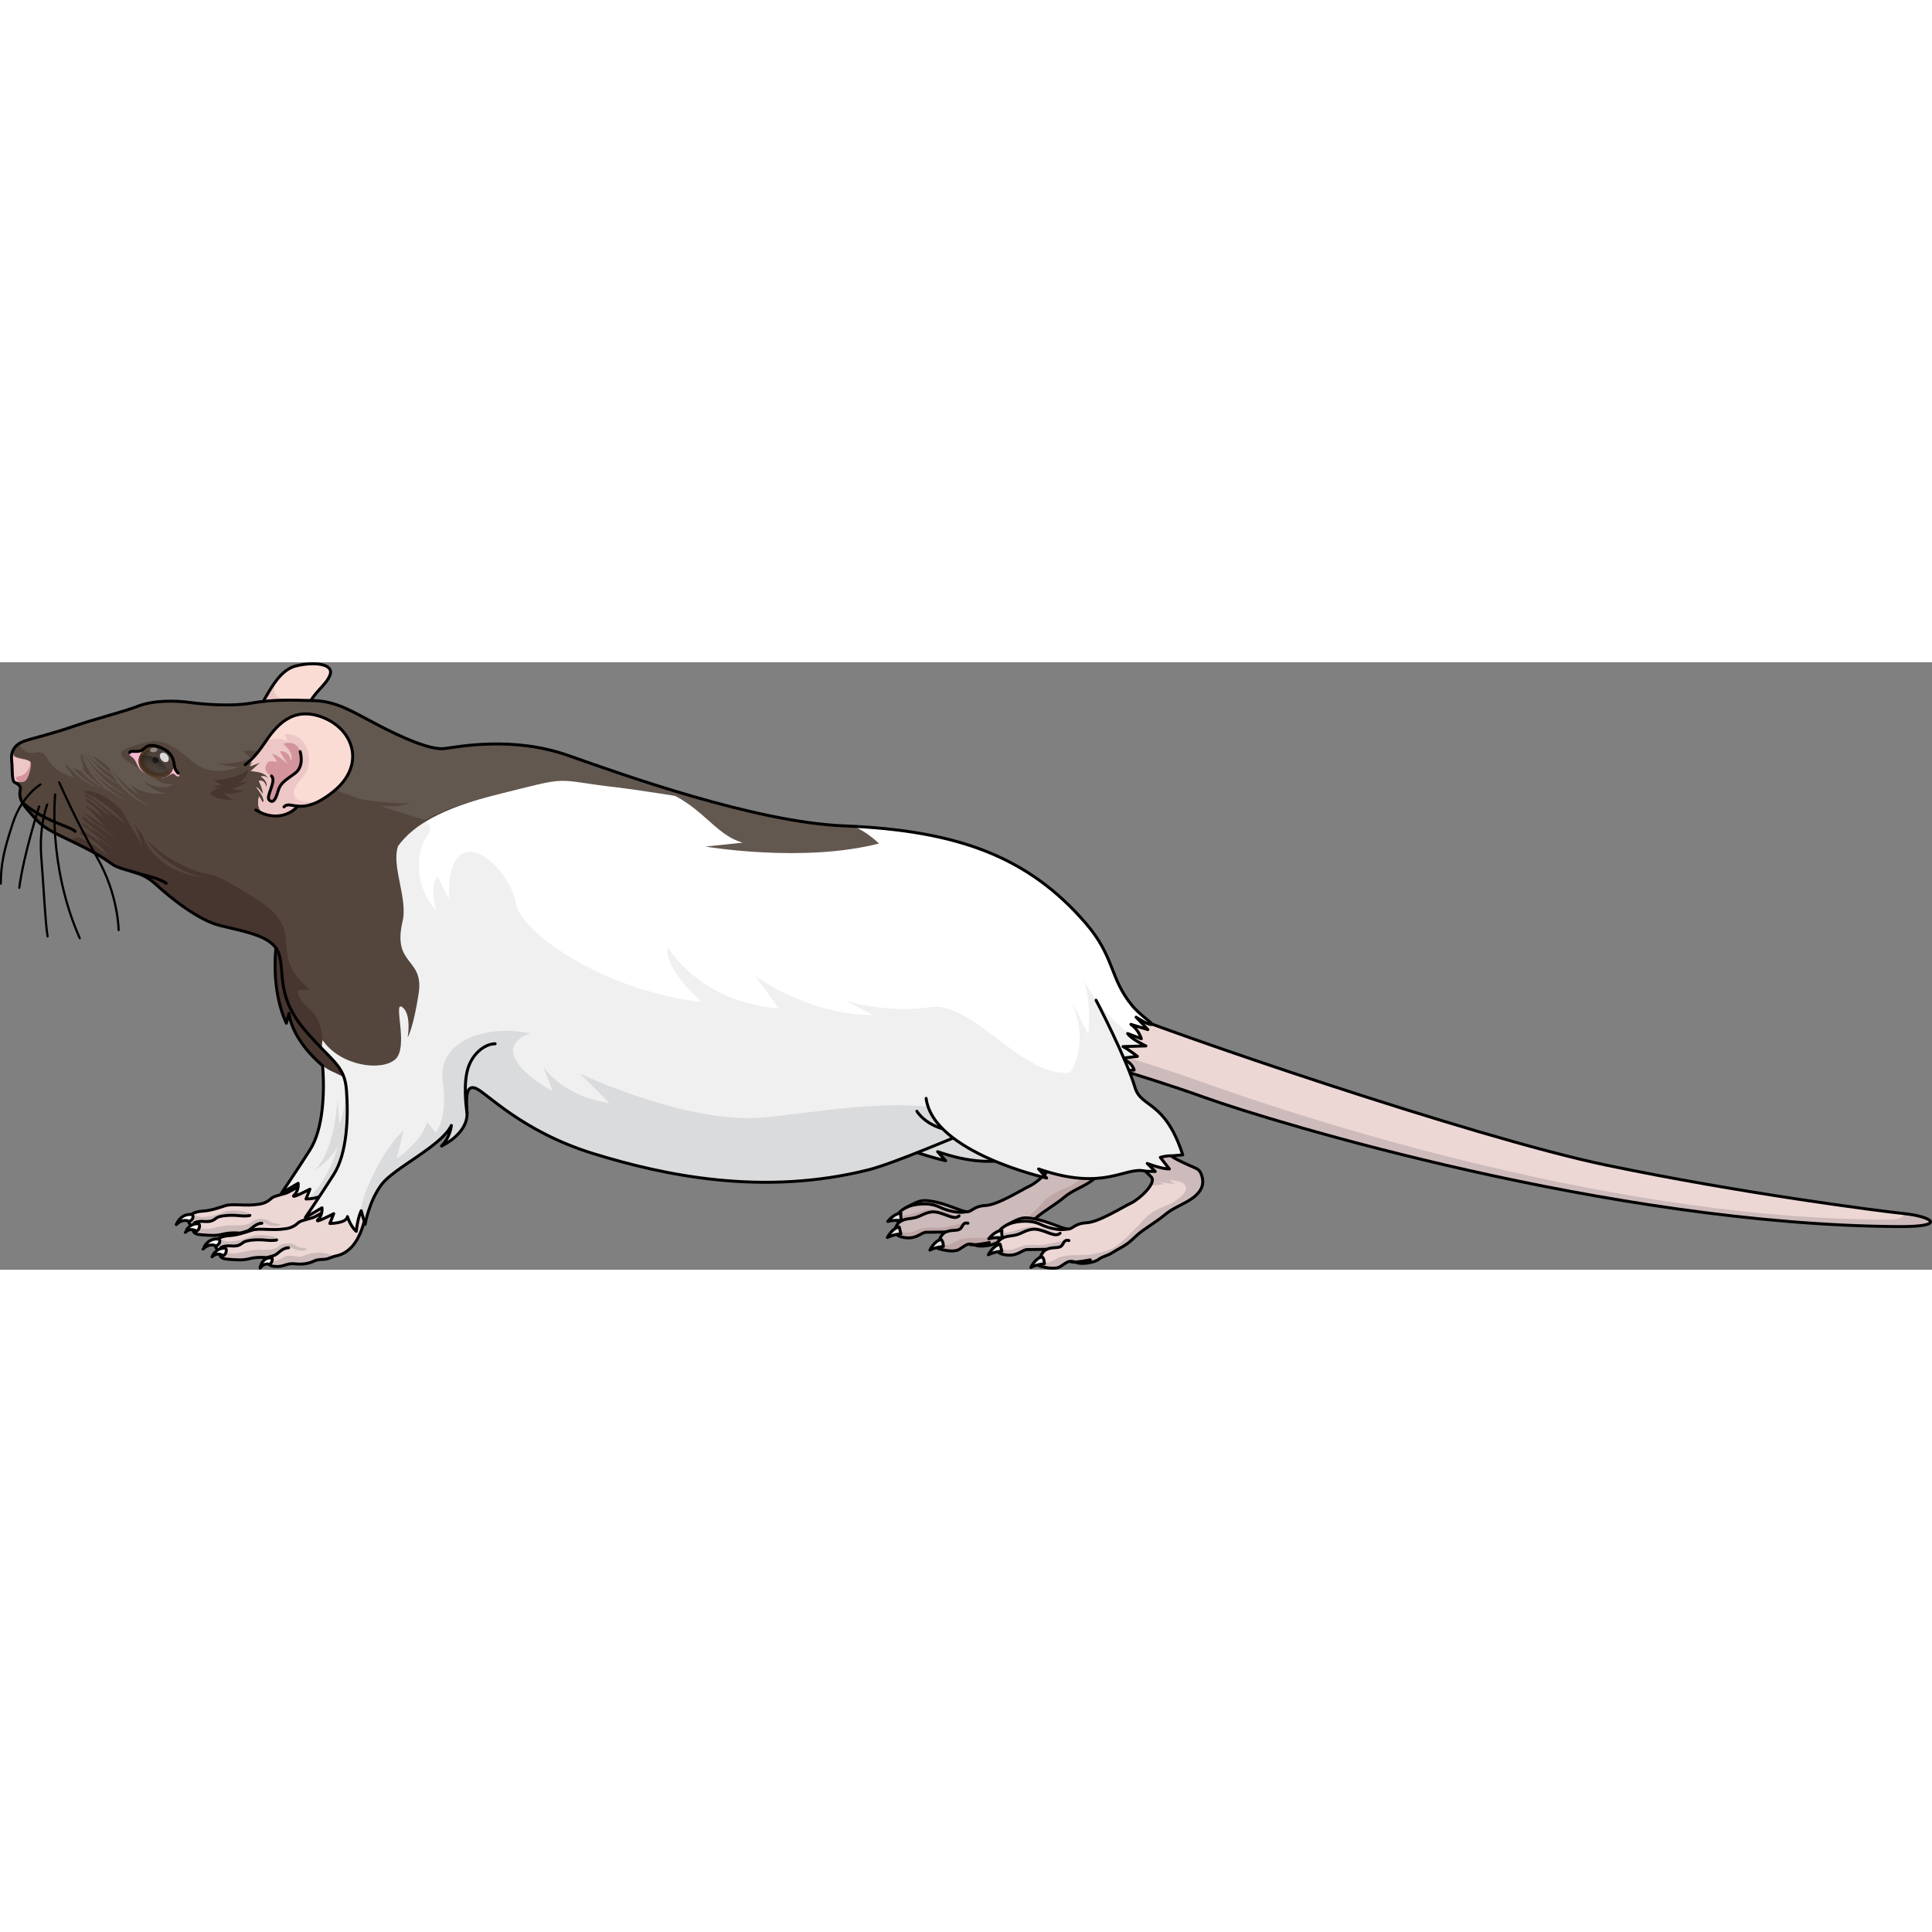 <?xml version="1.0" encoding="utf-8"?>
<!-- Created by: Science Figures, www.sciencefigures.org, Generator: Science Figures Editor -->
<svg version="1.1" id="Camada_1" xmlns="http://www.w3.org/2000/svg" xmlns:xlink="http://www.w3.org/1999/xlink" 
	 width="800px" height="800px" viewBox="0 0 654.058 205.635" enable-background="new 0 0 654.058 205.635"
	 xml:space="preserve">
<rect x="0" y="0" width="654.058" height="205.635" fill="#808080" stroke="none"/>
<g>
	<g>
		<g>
			<path fill="none" stroke="#000000" stroke-linecap="round" stroke-linejoin="round" stroke-miterlimit="10" d="M278.21,145.237
				c0,0,0.207,5.598,7.709,9.723"/>
			<path fill="#F0F0F1" d="M279.35,141.783c2.384,18.389,40.795,26.957,40.795,26.957l-2.724-3.065
				c22.575,7.799,29.196-1.044,36.203,0.766c0,0,0,0,1.937,1.959c1.937,1.957-3.856,7.43-6.937,8.888
				c-3.08,1.46-10.759,6.384-14.992,6.611c-4.234,0.225-4.669,2.345-6.525,2.104c-1.858-0.239-7.114-2.782-11.057-3.436
				c-3.943-0.657-4.408-0.583-9.349,2.045c-4.937,2.628-2.504,5.138-2.504,5.138s-3.332,3.795,1.291,4.867
				c4.625,1.07,6.278-1.656,8.081-1.66c1.8,0.002,6.619-0.096,6.619-0.096c-2.604,1.217-2.724,5.549-2.724,5.549
				s4.965,1.728,7.303,0.315c2.335-1.411,2.726-2.418,5.551-1.349c1.694,0.648,5.882,0.039,7.344-1.042
				c1.65-1.216,2.993-1.197,4.69-2.3c1.712-1.109,3.623-1.963,5.26-3.183c1.309-0.98,2.429-2.183,3.678-3.235
				c1.263-1.062,2.671-1.95,4.019-2.904c1.173-0.832,2.403-1.595,3.539-2.481c1.085-0.847,2.122-1.741,3.287-2.483
				c3.12-1.981,7.192-3.245,9.549-6.225c1.552-1.966,1.639-3.897,0.745-6.226c-0.42-1.094-1.196-1.654-2.26-2.081
				c-1.216-0.488-7.445-3.279-7.795-3.965l3.849-0.35c-6.03-18.573-14.064-15.819-16.14-22.742
				c-3.065-10.216-13.202-29.605-13.202-29.605"/>
			<path fill="#DADBDC" d="M370.167,165.212c-1.215-0.489-7.445-3.279-7.795-3.965l3.85-0.35
				c-6.031-18.573-14.064-15.819-16.141-22.742c-1.476-4.921-4.593-11.968-7.428-17.954l1.489,10.752l-4.801-4.401
				c0,0,5.601,14.802,12.402,18.803c6.801,4,7.601,12.802,7.601,12.802c-8.401,1.6-20.003-0.4-20.003-0.4l3.139,2.801
				c-12.428,0-30.006-11.602-30.006-11.602l6.401,8.001c-14.002-1.6-36.345-14.003-36.345-14.003
				c-0.443,1.664-0.363,3.912-0.017,6.293c9.694,13.249,37.632,19.49,37.632,19.49l-2.724-3.065
				c22.576,7.799,29.196-1.043,36.204,0.766c0,0,0,0,1.937,1.959c1.937,1.957-3.856,7.43-6.937,8.888
				c-3.08,1.46-10.759,6.384-14.992,6.611c-4.234,0.225-4.669,2.345-6.525,2.104c-1.858-0.238-7.114-2.782-11.057-3.436
				c-3.943-0.657-4.408-0.583-9.35,2.045c-4.937,2.628-2.503,5.138-2.503,5.138s-3.332,3.795,1.291,4.867
				c4.625,1.071,6.278-1.656,8.08-1.66c1.8,0.002,6.619-0.096,6.619-0.096c-2.604,1.217-2.724,5.549-2.724,5.549
				s4.965,1.728,7.303,0.315c2.335-1.411,2.727-2.417,5.551-1.349c1.694,0.648,5.882,0.039,7.344-1.042
				c1.65-1.216,2.994-1.198,4.69-2.3c1.711-1.109,3.623-1.963,5.26-3.183c1.309-0.98,2.429-2.183,3.678-3.235
				c1.263-1.062,2.67-1.95,4.019-2.904c1.173-0.832,2.402-1.595,3.539-2.481c1.085-0.847,2.122-1.741,3.287-2.483
				c3.12-1.981,7.192-3.245,9.548-6.226c1.552-1.966,1.64-3.896,0.746-6.226C372.007,166.2,371.232,165.64,370.167,165.212z"/>
			<path fill="#CDBBBB" d="M372.428,167.294c-0.42-1.094-1.196-1.654-2.26-2.081c-1.216-0.489-7.444-3.278-7.795-3.965l0,0
				c-1.533-0.17-3.746,0.511-3.746,0.511l3.065,3.916c-2.724,0-7.492-1.873-7.492-1.873l2.724,2.725l-3.299-0.086l0,0l0,0
				c0,0,0,0,1.937,1.958c1.582,1.599-1.995,5.543-5.037,7.729c-0.542,0.426-1.182,0.82-1.9,1.159
				c-3.08,1.46-10.759,6.384-14.992,6.611c-4.234,0.225-4.669,2.345-6.525,2.104c-1.858-0.239-7.114-2.782-11.057-3.436
				c-3.943-0.658-4.408-0.583-9.349,2.045c-4.937,2.628-2.504,5.138-2.504,5.138s-3.332,3.795,1.291,4.867
				c4.625,1.07,6.278-1.656,8.081-1.66c1.8,0.002,6.619-0.096,6.619-0.096c-2.604,1.217-2.724,5.549-2.724,5.549
				s4.965,1.728,7.303,0.315c2.335-1.411,2.726-2.418,5.551-1.349c1.694,0.647,5.881,0.039,7.344-1.042
				c1.65-1.216,2.993-1.197,4.69-2.3c1.712-1.109,3.624-1.962,5.26-3.183c1.308-0.98,2.429-2.183,3.678-3.235
				c1.263-1.062,2.67-1.95,4.018-2.904c1.173-0.832,2.403-1.595,3.539-2.481c1.085-0.847,2.122-1.741,3.287-2.483
				c3.12-1.981,7.192-3.245,9.549-6.225C373.234,171.554,373.322,169.623,372.428,167.294z"/>
			<path fill="#BFA6A6" d="M372.428,167.294c-0.42-1.094-1.196-1.654-2.26-2.081c-1.216-0.489-7.444-3.278-7.795-3.965l0,0
				c-1.533-0.17-3.746,0.511-3.746,0.511l3.065,3.916c-2.724,0-7.492-1.873-7.492-1.873l2.724,2.725l-3.299-0.086l0,0l0,0
				c0,0,0,0,1.937,1.958c0.652,0.66,0.416,1.72-0.287,2.89c0.323-0.004,0.646-0.014,0.972-0.035c1.327-0.085,2.805-0.454,4.13-0.294
				c-0.592,0.007-1.206-0.515-1.702-0.801c0.23-0.036,0.424,0.048,0.648,0.094c0.647,0.128,1.312,0.191,1.969,0.26
				c0.81,0.083,1.65,0.19,2.454,0.17c-0.558-0.331-1.535-0.738-1.9-1.277c0.469-0.181,1.312,0.187,1.805,0.278
				c0.83,0.152,1.757,0.225,2.498,0.676c1.43,0.872,1.479,2.283,0.534,3.528c-0.552,0.729-1.274,1.355-2.022,1.877
				c-0.904,0.63-1.861,1.414-2.889,1.817c-2.704,1.06-5.26,2.145-7.513,4.045c-1.043,0.881-1.907,1.934-2.819,2.939
				c-0.93,1.023-1.998,1.903-2.921,2.928c-1.434,1.595-3.06,2.898-4.77,4.173c-2.422,1.802-5.463,2.355-8.386,2.916
				c-2.945,0.563-7.338-0.145-10.257,0.799c-1.59,0.515-2.929,1.628-4.591,1.916c-0.956,0.166-1.918-0.17-2.871-0.353
				c-0.018,0.09-0.033,0.176-0.047,0.26c-0.004,0.02-0.008,0.041-0.01,0.061c-0.014,0.08-0.025,0.158-0.036,0.232
				c-0.004,0.027-0.008,0.053-0.011,0.079c-0.009,0.068-0.018,0.136-0.026,0.197c-0.001,0.012-0.003,0.023-0.004,0.035
				c-0.014,0.116-0.023,0.216-0.03,0.302c-0.002,0.025-0.005,0.054-0.006,0.076c-0.003,0.031-0.004,0.057-0.006,0.082
				s-0.004,0.051-0.005,0.069c0,0.011-0.001,0.025-0.001,0.033c-0.001,0.019-0.001,0.037-0.001,0.037s4.965,1.728,7.303,0.315
				c2.335-1.411,2.726-2.418,5.551-1.349c1.694,0.647,5.881,0.039,7.344-1.042c1.65-1.216,2.993-1.197,4.69-2.3
				c1.712-1.109,3.624-1.962,5.26-3.183c1.308-0.98,2.429-2.183,3.678-3.235c1.263-1.062,2.67-1.95,4.018-2.904
				c1.173-0.832,2.403-1.595,3.539-2.481c1.085-0.847,2.122-1.741,3.287-2.483c3.12-1.981,7.192-3.245,9.549-6.225
				C373.234,171.554,373.322,169.623,372.428,167.294z"/>
			<g>
				<path fill="#DDB3B3" d="M315.236,183.626c2.873,0.631,5.895,2.662,7.716,2.736c0,0-3.43-2.289-6.639-3.747
					c-0.088-0.018-0.176-0.036-0.263-0.05c-2.919-0.487-3.935-0.569-6.258,0.483C311.506,183.127,313.701,183.292,315.236,183.626z"
					/>
				<path fill="#BFA6A6" d="M320.188,192.86c-0.359,0.168-0.668,0.397-0.938,0.665c1.211-0.583,2.654-1.135,3.853-1.181
					c2.612-0.1,3.652-2.676,1.983-2.267c-1.674,0.409-5.773,1.636-8.931,1.339c-3.159-0.295-4.907,0.559-7.022,1.351
					c-1.832,0.686-5.32,0.351-5.906-1.381c-0.423,1.167-0.337,2.63,2.261,3.229c4.625,1.07,6.278-1.656,8.081-1.66
					C315.369,192.958,320.188,192.86,320.188,192.86z"/>
				<path fill="#BFA6A6" d="M317.678,186.289c3.726,1.113,6.425,1.411,5.001,0.792c-1.425-0.619-5.994-2.524-9.658-1.608
					c-3.005,0.752-7.916,2.821-8.856,1.143c-1.233,1.704-0.07,3.023,0.02,3.119c0.896-0.567,2.349-1.297,4.252-1.509
					C311.708,187.852,313.957,185.172,317.678,186.289z"/>
			</g>
			<path fill="none" stroke="#000000" stroke-linecap="round" stroke-linejoin="round" stroke-miterlimit="10" d="M279.35,141.783
				c2.384,18.389,40.795,26.957,40.795,26.957l-2.724-3.065c22.575,7.799,29.196-1.044,36.203,0.766c0,0,0,0,1.937,1.959
				c1.937,1.957-3.856,7.43-6.937,8.888c-3.08,1.46-10.759,6.384-14.992,6.611c-4.234,0.225-4.669,2.345-6.525,2.104
				c-1.858-0.239-7.114-2.782-11.057-3.436c-3.943-0.657-4.408-0.583-9.349,2.045c-4.937,2.628-2.504,5.138-2.504,5.138
				s-3.332,3.795,1.291,4.867c4.625,1.07,6.278-1.656,8.081-1.66c1.8,0.002,6.619-0.096,6.619-0.096
				c-2.604,1.217-2.724,5.549-2.724,5.549s4.965,1.728,7.303,0.315c2.335-1.411,2.726-2.418,5.551-1.349
				c1.694,0.648,5.882,0.039,7.344-1.042c1.65-1.216,2.993-1.197,4.69-2.3c1.712-1.109,3.623-1.963,5.26-3.183
				c1.309-0.98,2.429-2.183,3.678-3.235c1.263-1.062,2.671-1.95,4.019-2.904c1.173-0.832,2.403-1.595,3.539-2.481
				c1.085-0.847,2.122-1.741,3.287-2.483c3.12-1.981,7.192-3.245,9.549-6.225c1.552-1.966,1.639-3.897,0.745-6.226
				c-0.42-1.094-1.196-1.654-2.26-2.081c-1.216-0.488-7.445-3.279-7.795-3.965l3.849-0.35c-6.03-18.573-14.064-15.819-16.14-22.742
				c-3.065-10.216-13.202-29.605-13.202-29.605"/>
			<path fill="none" stroke="#000000" stroke-linecap="round" stroke-linejoin="round" stroke-miterlimit="10" d="M353.625,166.44
				l3.299,0.086l-2.724-2.724c0,0,4.768,1.873,7.492,1.873l-3.065-3.916c0,0,2.214-0.681,3.746-0.511"/>
			<path fill="none" stroke="#000000" stroke-linecap="round" stroke-linejoin="round" stroke-miterlimit="10" d="M320.188,192.86
				c2.093-0.852,3.797-0.269,4.817-0.998c1.026-0.73,0.76-2.396,2.686-1.958"/>
			<path fill="none" stroke="#000000" stroke-linecap="round" stroke-linejoin="round" stroke-miterlimit="10" d="M304.197,189.748
				c1.922-1.634,3.797-1.169,6.012-1.852c2.215-0.682,4.162-2.46,7.469-1.608c3.312,0.85,5.44,2.498,7.018,1.139"/>
			<path fill="none" stroke="#000000" stroke-linecap="round" stroke-linejoin="round" stroke-miterlimit="10" d="M306.701,184.611
				c2.406-1.243,7.676-1.926,11.152-0.271c3.478,1.656,7.164,2.231,9.255,1.662"/>
			<path fill="none" stroke="#000000" stroke-linecap="round" stroke-linejoin="round" stroke-miterlimit="10" d="M328.673,197.188
				c1.644,0.186,6.241-0.739,6.241-0.739"/>
		</g>
		<path fill="#E4E4E4" stroke="#000000" stroke-linecap="round" stroke-linejoin="round" stroke-miterlimit="10" d="
			M319.386,197.759c-0.042-0.122,0.038-1.598-0.746-2.319c-2.237,0.277-3.763,3.428-3.841,3.56
			C316.782,198.001,319.386,197.759,319.386,197.759z"/>
		<path fill="#E4E4E4" stroke="#000000" stroke-linecap="round" stroke-linejoin="round" stroke-miterlimit="10" d="
			M304.993,193.483c-0.044-0.122-0.339-1.277-0.583-2.321c-2.237,0.277-3.925,3.43-4.005,3.562
			C302.387,193.724,304.993,193.483,304.993,193.483z"/>
		<path fill="#E4E4E4" stroke="#000000" stroke-linecap="round" stroke-linejoin="round" stroke-miterlimit="10" d="
			M305.292,188.995c-0.018-0.126-0.543-1.127-0.271-2.42c-2.249-0.17-4.368,2.616-4.472,2.726
			C302.692,188.716,305.292,188.995,305.292,188.995z"/>
	</g>
	<g>
		<g>
			<g>
				<path fill="#EDD7D5" d="M98.345,182.286c-0.024,0.045-0.102,0.083-0.205,0.123C98.323,182.234,98.407,182.162,98.345,182.286z"
					/>
			</g>
			<g>
				<path fill="#EDD7D5" d="M98.345,182.286c-0.024,0.045-0.102,0.083-0.205,0.123C98.323,182.234,98.407,182.162,98.345,182.286z"
					/>
				<g>
					<path fill="#EDD7D5" d="M104.67,192.686c-1.323,0.256-2.299,0.958-3.659,1.112c-1.166,0.132-2.542,0.013-3.621,0.548
						c-1.509,0.749-3.615,1.332-6.632,1.005c-3.016-0.33-3.605,1.209-6.986,0.858c-3.378-0.356-2.227-2.949-2.227-2.949
						s-3.383-0.354-5.98,0.317c-2.597,0.675-4.287,0.437-7.673,0.207c-3.388-0.235-2.49-2.499-2.49-2.499s-2.213-1.594-1.631-3.013
						c0.584-1.42,2.103-2.29,4.79-2.467c2.687-0.18,4.802-0.886,7.537-1.791c2.737-0.909,6.672,0.215,11.585-0.544
						c1.957-0.301,3.25-1.071,4.397-2.166c1.411-0.924,4.323-1.183,5.763-2.047c2.212-1.327,5.309-2.212,7.742-5.972l9.512,2.654
						C115.097,175.937,114.151,190.854,104.67,192.686z"/>
					<path fill="#CDBBBB" d="M63.771,188.271c0.271-0.656,0.753-1.19,1.446-1.597c1.018,0.824,2.389,1.213,3.903,1.094
						c2.708-0.215,4.034-0.621,6.804-1.728c2.769-1.108,9.073,0.122,8.534,0.685c-0.535,0.561-4.549,0.885-7.501,0.283
						c-2.955-0.6-4.119,1.816-4.853,2.362c-0.737,0.548-5.82-0.996-6.126,0.578c-0.31,1.577,2.253,2.05,4.663,1.816
						c2.412-0.233,4.978-1.254,7.665-1.17c2.69,0.083,5.477,0.175,6.862-1.125c1.389-1.3,4.487-1.391,5.908-0.293
						c1.425,1.094,4.644,0.716,3.492,1.434c-1.145,0.719-3.987-0.073-4.851-0.687c-0.865-0.613-1.656-0.455-2.807,0.363
						c-1.156,0.82-1.435,1.999-3.648,2.245c-0.599,0.067-1.201,0.351-1.768,0.725c-0.256-0.027-3.436-0.321-5.929,0.322
						c-2.597,0.675-4.287,0.437-7.673,0.207c-3.388-0.235-2.49-2.499-2.49-2.499S63.19,189.691,63.771,188.271z"/>
					<path fill="#EDC7C6" d="M103.935,192.85c-1.429,1.361-5.033,0.747-6.544,1.495c-1.509,0.749-3.615,1.332-6.632,1.005
						c-3.016-0.33-3.605,1.209-6.986,0.858c-0.98-0.102-1.552-0.404-1.909-0.764c0.397-0.678,0.862-1.156,1.378-1.119
						c1.687,0.113,2.945-0.796,4.087-1.416c1.141-0.622,2.508-0.226,4.492,0.007c1.977,0.236,2.519-1.13,6.477-1.35
						C101.502,191.387,103.935,192.85,103.935,192.85"/>
					<path fill="none" stroke="#000000" stroke-linecap="round" stroke-linejoin="round" stroke-miterlimit="10" d="M104.67,192.686
						c-1.323,0.256-2.299,0.958-3.659,1.112c-1.166,0.132-2.542,0.013-3.621,0.548c-1.509,0.749-3.615,1.332-6.632,1.005
						c-3.016-0.33-3.605,1.209-6.986,0.858c-3.378-0.356-2.227-2.949-2.227-2.949s-3.383-0.354-5.98,0.317
						c-2.597,0.675-4.287,0.437-7.673,0.207c-3.388-0.235-2.49-2.499-2.49-2.499s-2.213-1.594-1.631-3.013
						c0.584-1.42,2.103-2.29,4.79-2.467c2.687-0.18,4.802-0.886,7.537-1.791c2.737-0.909,6.672,0.215,11.585-0.544
						c1.957-0.301,3.25-1.071,4.397-2.166c1.411-0.924,4.323-1.183,5.763-2.047c2.212-1.327,5.309-2.212,7.742-5.972l9.512,2.654
						C115.097,175.937,114.151,190.854,104.67,192.686z"/>
				</g>
			</g>
			<path fill="#FFFFFF" stroke="#000000" stroke-linecap="round" stroke-linejoin="round" stroke-miterlimit="10" d="M65.082,186.98
				c0,0,1.004,1.149-0.912,2.352c0,0-2.158-1.312-4.485,1.024C59.685,190.356,61.038,186.451,65.082,186.98z"/>
			<path fill="#FFFFFF" stroke="#000000" stroke-linecap="round" stroke-linejoin="round" stroke-miterlimit="10" d="
				M67.171,190.056c0.587,0.025,0.615,1.958-0.673,2.536c0,0-1.815-1.456-3.774,0.41C62.724,193.001,63.769,189.907,67.171,190.056z
				"/>
			<path fill="#FFFFFF" stroke="#000000" stroke-linecap="round" stroke-linejoin="round" stroke-miterlimit="10" d="M82.961,193.37
				c0.366,0.043,0.145,1.507-0.652,2.201c0,0-1.773-0.871-3.335,1.273C78.974,196.845,79.491,192.962,82.961,193.37z"/>
			<path fill="none" stroke="#000000" stroke-linecap="round" stroke-linejoin="round" stroke-miterlimit="10" d="M81.723,193.114
				c0,0,1.406-0.342,2.337-0.734c0.932-0.395,2.451-2.464,4.586-2.467"/>
			<path fill="none" stroke="#000000" stroke-linecap="round" stroke-linejoin="round" stroke-miterlimit="10" d="M65.772,189.813
				c0,0,0.912-0.703,3.384-0.516c2.47,0.191,3.17-0.46,4.164-1.204c0.993-0.744,4.563-1.073,7.499-0.766
				c2.934,0.31,3.779-0.063,3.779-0.063"/>
		</g>
		<path fill="#DADBDC" d="M151.042,129.596c0,0,0.664,7.631-0.995,14.599s-8.627,11.281-8.627,11.281
			c2.986-2.986,3.318-6.968,3.318-6.968c-3.318,6.968-19.244,14.267-23.558,19.908c-4.313,5.641-5.641,13.604-5.641,13.604
			l-1.327-4.645c-1.327,2.986-1.659,6.968-1.659,6.968c-1.991-1.659-2.986-4.977-2.986-4.977c-0.332,2.323-5.972,2.323-5.972,2.323
			l1.327-3.318c0,0-6.968,3.65-5.309,1.991s1.327-3.982,1.327-3.982l-5.641,3.318c0,0,4.977-7.3,9.622-14.599
			c4.645-7.3,4.977-19.908,4.313-28.535c0,0-10.064-7.963-11.392-17.696l-0.885,3.318c0,0-6.415-12.166-2.654-31.41L151.042,129.596
			z"/>
		<path fill="#F0F0F1" d="M115.539,137.891c-7.963-3.539-16.369-14.599-16.369-14.599l-0.074,0.133
			c3.069,7.542,10.139,13.139,10.139,13.139c0.664,8.627,0.332,21.235-4.313,28.534c-4.646,7.3-9.622,14.599-9.622,14.599
			l5.64-3.318c0,0,0.332,2.323-1.327,3.981c-1.659,1.659,5.309-1.991,5.309-1.991l-1.327,3.318c0,0,0.254-0.001,0.646-0.022
			c7.421-6.914,9.972-17.452,9.972-17.452c-2.875,5.087-7.742,7.742-7.742,7.742c7.078-6.636,7.742-23.889,7.742-23.889l0.664,8.184
			C118.636,148.066,115.539,137.891,115.539,137.891z"/>
		<path fill="#47352F" d="M96.959,122.186l0.885-3.318c1.327,9.733,11.392,17.696,11.392,17.696
			c4.189,3.424,8.613,2.539,12.152,9.617l-2.269-38.427L94.304,90.776C90.544,110.02,96.959,122.186,96.959,122.186z"/>
		<path fill="none" stroke="#000000" stroke-linecap="round" stroke-linejoin="round" stroke-miterlimit="10" d="M151.042,129.596
			c0,0,0.664,7.631-0.995,14.599s-8.627,11.281-8.627,11.281c2.986-2.986,3.318-6.968,3.318-6.968
			c-3.318,6.968-19.244,14.267-23.558,19.908c-4.313,5.641-5.641,13.604-5.641,13.604l-1.327-4.645
			c-1.327,2.986-1.659,6.968-1.659,6.968c-1.991-1.659-2.986-4.977-2.986-4.977c-0.332,2.323-5.972,2.323-5.972,2.323l1.327-3.318
			c0,0-6.968,3.65-5.309,1.991s1.327-3.982,1.327-3.982l-5.641,3.318c0,0,4.977-7.3,9.622-14.599
			c4.645-7.3,4.977-19.908,4.313-28.535c0,0-10.064-7.963-11.392-17.696l-0.885,3.318c0,0-6.415-12.166-2.654-31.41L151.042,129.596
			z"/>
	</g>
	<g>
		<g>
			<path fill="#EDD7D5" d="M107.405,190.576c-0.024,0.045-0.102,0.083-0.205,0.123C107.383,190.524,107.467,190.452,107.405,190.576
				z"/>
		</g>
		<g>
			<path fill="#EDD7D5" d="M107.405,190.576c-0.024,0.045-0.102,0.083-0.205,0.123C107.383,190.524,107.467,190.452,107.405,190.576
				z"/>
			<g>
				<path fill="#EDD7D5" d="M113.73,200.976c-1.323,0.256-2.299,0.958-3.659,1.112c-1.166,0.132-2.542,0.013-3.621,0.548
					c-1.509,0.749-3.615,1.332-6.632,1.005c-3.016-0.33-3.605,1.209-6.986,0.858c-3.378-0.356-2.227-2.949-2.227-2.949
					s-3.383-0.354-5.98,0.317c-2.597,0.675-4.287,0.437-7.673,0.207c-3.388-0.235-2.49-2.499-2.49-2.499s-2.213-1.594-1.631-3.013
					c0.584-1.42,2.103-2.29,4.79-2.467c2.687-0.18,4.802-0.886,7.537-1.791c2.737-0.909,6.672,0.215,11.585-0.544
					c1.957-0.301,3.25-1.071,4.397-2.166c1.411-0.924,4.323-1.183,5.763-2.047c2.212-1.327,5.309-2.212,7.742-5.972l9.512,2.654
					C124.157,184.228,123.211,199.144,113.73,200.976z"/>
				<path fill="#CDBBBB" d="M72.831,196.562c0.271-0.656,0.753-1.19,1.446-1.597c1.018,0.824,2.389,1.213,3.903,1.094
					c2.708-0.215,4.034-0.621,6.804-1.728c2.769-1.108,9.073,0.122,8.534,0.685c-0.535,0.561-4.549,0.885-7.501,0.283
					c-2.955-0.6-4.119,1.816-4.853,2.362c-0.737,0.548-5.82-0.996-6.126,0.578c-0.31,1.577,2.253,2.05,4.663,1.816
					c2.412-0.233,4.978-1.254,7.665-1.17c2.69,0.083,5.477,0.175,6.862-1.125c1.389-1.3,4.487-1.391,5.908-0.293
					c1.425,1.094,4.644,0.716,3.492,1.434c-1.145,0.719-3.987-0.073-4.851-0.687c-0.865-0.613-1.656-0.455-2.807,0.363
					c-1.156,0.82-1.435,1.999-3.648,2.245c-0.599,0.067-1.201,0.351-1.768,0.725c-0.256-0.027-3.436-0.321-5.929,0.322
					c-2.597,0.675-4.287,0.437-7.673,0.207c-3.388-0.235-2.49-2.499-2.49-2.499S72.25,197.981,72.831,196.562z"/>
				<path fill="#CDBBBB" d="M112.995,201.14c-1.429,1.361-5.033,0.747-6.544,1.495c-1.509,0.749-3.615,1.332-6.632,1.005
					c-3.016-0.33-3.605,1.209-6.986,0.858c-0.98-0.102-1.552-0.404-1.909-0.764c0.397-0.678,0.862-1.156,1.378-1.119
					c1.687,0.113,2.945-0.796,4.087-1.416c1.141-0.622,2.508-0.226,4.492,0.007c1.977,0.236,2.519-1.13,6.477-1.35
					C110.562,199.677,112.995,201.14,112.995,201.14"/>
				<path fill="none" stroke="#000000" stroke-linecap="round" stroke-linejoin="round" stroke-miterlimit="10" d="M113.73,200.976
					c-1.323,0.256-2.299,0.958-3.659,1.112c-1.166,0.132-2.542,0.013-3.621,0.548c-1.509,0.749-3.615,1.332-6.632,1.005
					c-3.016-0.33-3.605,1.209-6.986,0.858c-3.378-0.356-2.227-2.949-2.227-2.949s-3.383-0.354-5.98,0.317
					c-2.597,0.675-4.287,0.437-7.673,0.207c-3.388-0.235-2.49-2.499-2.49-2.499s-2.213-1.594-1.631-3.013
					c0.584-1.42,2.103-2.29,4.79-2.467c2.687-0.18,4.802-0.886,7.537-1.791c2.737-0.909,6.672,0.215,11.585-0.544
					c1.957-0.301,3.25-1.071,4.397-2.166c1.411-0.924,4.323-1.183,5.763-2.047c2.212-1.327,5.309-2.212,7.742-5.972l9.512,2.654
					C124.157,184.228,123.211,199.144,113.73,200.976z"/>
			</g>
		</g>
		<path fill="#FFFFFF" stroke="#000000" stroke-linecap="round" stroke-linejoin="round" stroke-miterlimit="10" d="M74.142,195.27
			c0,0,1.004,1.149-0.912,2.352c0,0-2.158-1.312-4.485,1.024C68.745,198.647,70.098,194.741,74.142,195.27z"/>
		<path fill="#FFFFFF" stroke="#000000" stroke-linecap="round" stroke-linejoin="round" stroke-miterlimit="10" d="M76.231,198.346
			c0.587,0.025,0.615,1.958-0.673,2.536c0,0-1.815-1.456-3.774,0.41C71.784,201.291,72.829,198.197,76.231,198.346z"/>
		<path fill="#FFFFFF" stroke="#000000" stroke-linecap="round" stroke-linejoin="round" stroke-miterlimit="10" d="M92.021,201.661
			c0.366,0.043,0.145,1.507-0.652,2.201c0,0-1.773-0.871-3.335,1.273C88.034,205.135,88.551,201.252,92.021,201.661z"/>
		<path fill="none" stroke="#000000" stroke-linecap="round" stroke-linejoin="round" stroke-miterlimit="10" d="M90.783,201.405
			c0,0,1.406-0.342,2.337-0.734c0.932-0.395,2.451-2.464,4.586-2.467"/>
		<path fill="none" stroke="#000000" stroke-linecap="round" stroke-linejoin="round" stroke-miterlimit="10" d="M74.831,198.104
			c0,0,0.912-0.703,3.384-0.516c2.47,0.191,3.17-0.46,4.164-1.204c0.993-0.744,4.563-1.073,7.499-0.766
			c2.934,0.31,3.779-0.063,3.779-0.063"/>
	</g>
	<g>
		<path fill="#EDD7D5" d="M363.246,133.408c0,0,22.22,5.894,45.032,14.076s137.129,42.91,234.299,43.551
			c17.164,0.113,11.269-3.416,2.165-4.375c-9.104-0.958-55.64-6.986-100.915-16.42c-45.276-9.434-150.52-45.667-169.029-53.589
			C374.797,116.652,366.308,118.443,363.246,133.408z"/>
		<path fill="#CDBBBB" d="M644.741,186.661c-0.802,2.157-3.469,2.023-8.35,1.991c-97.17-0.641-205.778-38.073-228.59-46.255
			c-19.057-6.835-37.691-12.071-43.312-13.61c-0.471,1.383-0.894,2.913-1.244,4.623c0,0,22.22,5.894,45.032,14.076
			s137.129,42.909,234.299,43.551C653.453,191.107,659.7,189.066,644.741,186.661z"/>
		<path fill="none" stroke="#000000" stroke-linecap="round" stroke-linejoin="round" stroke-miterlimit="10" d="M363.246,133.408
			c0,0,22.22,5.894,45.032,14.076s137.129,42.91,234.299,43.551c17.164,0.113,11.269-3.416,2.165-4.375
			c-9.104-0.958-55.64-6.986-100.915-16.42c-45.276-9.434-150.52-45.667-169.029-53.589
			C374.797,116.652,366.308,118.443,363.246,133.408z"/>
	</g>
	<path fill="#F0F0F1" d="M383.23,116.154c-8.129-9.29-3.138-12.876-15.746-27.917c-18.996-22.662-44.47-31.636-81.631-32.852
		c-33.54-1.098-74.956-17.32-93.621-23.88s-36.933-2.915-41.761-2.305c-4.828,0.61-14.766-3.932-22.36-7.89
		c-8.705-4.537-14.062-8.162-22.053-8.349c-7.299-0.169-13.421-0.464-21.289,0.906c-6.178,1.075-15.423,0.434-20.423-0.263
		c-4.999-0.697-12.412-0.771-17.592,1.241s-14.449,4.248-22.046,6.897c-7.602,2.646-13.187,3.807-16.502,4.946
		c-3.315,1.141-4.585,3.617-4.274,6.419s0.016,6.925,0.955,7.486c0.939,0.563,2.308,1.059,1.981,2.638
		c-0.326,1.579-0.421,3.529,2.667,6.942c3.089,3.412,3.634,5.127,11.825,9.017c8.189,3.89,12.263,6.024,16.257,8.917
		c3.992,2.896,9.586,2.007,14.834,6.804c5.244,4.8,14.684,12.449,22.209,14.255c9.694,2.327,18.085,3.735,19.863,9.865
		s-0.785,14.305,8.505,25.254s13.604,11.945,14.267,20.571c0.664,8.627,0.332,21.235-4.313,28.535
		c-4.645,7.3-9.622,14.599-9.622,14.599l5.64-3.32c0,0,0.332,2.323-1.327,3.982s5.309-1.991,5.309-1.991l-1.327,3.318
		c0,0,5.641,0,5.972-2.323c0,0,0.995,3.318,2.986,4.977c0,0,0.332-3.982,1.659-6.968l1.327,4.645c0,0,1.327-7.963,5.641-13.604
		c4.313-5.641,20.24-12.94,23.558-19.908c0,0-0.332,3.982-3.318,6.968c0,0,8.994-4.128,8.627-11.281
		c-0.221-4.313-0.664-9.622,2.876-8.295c3.539,1.327,15.484,14.599,39.816,22.12s57.593,14.438,93.124,5.53
		c16.678-4.181,80.295-34.22,90.027-33.777c0,0-0.442-2.654-4.424-3.982l5.53-0.664c0,0-3.097-2.433-4.866-3.318l7.742-0.221
		c0,0-4.866-2.212-6.194-4.203l4.645,1.77c0,0-0.885-3.097-3.539-4.866l5.751,1.77c0,0-2.433-2.654-3.982-4.203
		c0,0,3.76,2.478,5.088,2.478S386.347,119.717,383.23,116.154z"/>
	<path fill="#FFFFFF" d="M383.23,116.154c-8.461-9.788-3.138-12.876-15.746-27.917c-18.997-22.662-44.47-31.636-81.631-32.853
		c-33.54-1.098-74.956-17.32-93.621-23.88s-36.933-2.915-41.761-2.305c-4.828,0.61-14.766-3.931-22.361-7.89
		c-0.161-0.084-0.313-0.165-0.472-0.249l11.667,31.112c0,0,9.29,1.327,5.309,6.636c-3.981,5.309-4.424,17.253,3.097,25.217
		c0,0-2.654-7.963,0.442-11.502l3.982,7.963c0,0-1.327-13.272,4.866-15.926s16.369,8.406,17.696,17.253
		c1.327,8.848,28.313,29.198,62.82,33.18c0,0-12.829-11.06-11.502-18.581c0,0,10.617,18.581,37.604,20.792l-7.963-11.06
		c0,0,17.696,13.272,39.815,13.272l-9.291-4.866c0,0,14.157,4.424,28.756,2.212c14.599-2.212,31.281,24.191,47.336,22.12
		c0,0,7.521-10.175-0.442-26.101l6.636,13.272c0,0,1.079-11.877-1.632-18.425c2.07,3.676,7.314,11.921,15.799,18.39l3.75,1.429
		c0,0-0.885-3.097-3.539-4.866l5.751,1.77c0,0-2.433-2.654-3.981-4.203c0,0,3.76,2.478,5.087,2.478S386.326,119.735,383.23,116.154z
		"/>
	<path fill="#DADBDC" d="M259.506,154.014c-26.405,2.801-63.211-14.803-63.211-14.803l10.001,10.002
		c-16.403-2.4-22.404-12.402-22.404-12.402l3.2,8.402c0,0-10.001-5.201-12.802-11.202c-2.8-6.001,5.201-8.402,5.201-8.402
		c-15.603-3.201-31.449,2.987-29.605,16.003c1.844,13.015-2.4,17.603-2.4,17.603l-2.8-3.601c-2.4,7.201-10.402,12.402-10.402,12.402
		l2.401-9.602c0,0-6.401,5.201-12.402,19.604c-1.325,3.18-1.985,5.871-2.212,8.136c0.065-0.165,0.132-0.329,0.204-0.489l1.327,4.645
		c0,0,1.327-7.963,5.641-13.604c4.313-5.641,20.239-12.94,23.558-19.908c0,0-0.332,3.982-3.318,6.968c0,0,8.994-4.128,8.627-11.281
		c-0.221-4.313-0.664-9.622,2.875-8.295s15.484,14.599,39.815,22.12c24.332,7.521,57.593,14.438,93.124,5.53
		c7.446-1.867,24.249-8.888,41.436-16.049C312.564,145.58,285.095,151.3,259.506,154.014z"/>
	<g>
		<path fill="#FBDCD5" d="M87.278,16.276c3.234-4.897,6.624-13.45,12.793-15.011c6.169-1.558,13.01-0.816,11.675,2.963
			c-1.334,3.776-5.814,5.805-7.785,11.504l-5.701,3.053L87.278,16.276z"/>
		<path fill="#EDC7C6" d="M94.122,5.464c-5.703,9.739,9.397,7.423,11.648,6.493l-0.031,0.242c-0.682,1.021-1.304,2.167-1.777,3.534
			l-5.701,3.053l-10.982-2.511C89.289,13.232,91.361,8.776,94.122,5.464z"/>
		<path fill="none" stroke="#000000" stroke-linecap="round" stroke-linejoin="round" stroke-miterlimit="10" d="M87.278,16.276
			c3.234-4.897,6.624-13.45,12.793-15.011c6.169-1.558,13.01-0.816,11.675,2.963c-1.334,3.776-5.814,5.805-7.785,11.504
			l-5.701,3.053L87.278,16.276z"/>
		<g>
			<path fill="#FFFFFF" d="M50.889,46.845c-1.226-0.333-2.277-0.935-3.187-1.609C49.56,46.318,50.889,46.845,50.889,46.845z"/>
			<g>
				<path fill="#54463C" d="M224.407,42.69c-13.129-4.215-24.551-8.506-32.175-11.186c-18.665-6.56-36.933-2.915-41.761-2.305
					s-14.766-3.931-22.361-7.89c-8.705-4.537-14.062-8.162-22.052-8.349c-7.299-0.169-13.421-0.464-21.29,0.906
					c-6.178,1.075-15.423,0.434-20.422-0.263c-5-0.697-12.412-0.771-17.592,1.241s-14.449,4.248-22.046,6.897
					c-7.602,2.646-13.187,3.807-16.502,4.946c-3.315,1.141-4.585,3.617-4.274,6.419s0.016,6.925,0.956,7.486
					c0.939,0.563,2.308,1.059,1.981,2.638c-0.326,1.579-0.421,3.529,2.667,6.941c3.089,3.413,3.634,5.127,11.825,9.017
					c8.189,3.89,12.263,6.024,16.257,8.917c3.991,2.896,9.586,2.007,14.833,6.804c5.244,4.8,14.684,12.449,22.209,14.255
					c9.694,2.327,18.085,3.735,19.863,9.865c1.777,6.129-0.786,14.304,8.505,25.254c2.256,2.659,4.217,4.729,5.905,6.465
					c0.072-1.823,0.255-2.862,0.255-2.862c6.044,8.834,19.994,10.694,24.643,6.51c4.65-4.185-0.93-19.994,2.325-17.669
					c3.255,2.325,1.86,10.23,1.86,10.23s1.86-2.79,3.72-14.879c1.86-12.09-8.835-9.3-5.538-24.019
					c2.097-7.861-3.811-18.805-1.449-25.839c1.242-1.708,2.774-3.402,4.773-5.071c0.083-0.039,0.156-0.082,0.241-0.12
					c-0.021-0.008-0.042-0.022-0.062-0.031c1.048-0.862,2.22-1.717,3.548-2.564l2.711-1.598c5.371-2.933,12.815-5.757,23.441-8.414
					c30.688-7.672,20.692-5.812,45.8-3.022C216.412,41.535,220.038,42.044,224.407,42.69z"/>
				<g>
					<path fill="#635850" d="M297.576,61.357c0,0-4.121-4.108-8.79-5.856c-0.971-0.043-1.946-0.084-2.934-0.116
						c-16.88-0.552-35.752-4.937-52.718-9.991c-3.504-0.699-6.909-1.534-10.148-2.573c14.597,5.037,18.586,15.493,28.465,18.237
						l-12.608,1.327C238.843,62.384,271.696,67.993,297.576,61.357z"/>
					<path fill="#635850" d="M171.245,27.704c0.001-0.001,0.002-0.002,0.003-0.004c-0.167-0.006-0.33-0.008-0.497-0.013
						c-0.44-0.013-0.88-0.027-1.313-0.033c-0.098-0.001-0.192-0.001-0.29-0.002c-1.045-0.012-2.062-0.005-3.051,0.017
						c-0.079,0.002-0.16,0.002-0.238,0.004c-0.453,0.012-0.894,0.028-1.333,0.046c-0.163,0.007-0.326,0.013-0.487,0.02
						c-0.423,0.019-0.837,0.041-1.247,0.065c-0.153,0.009-0.303,0.019-0.454,0.028c-0.418,0.027-0.832,0.054-1.235,0.084
						c-0.051,0.004-0.101,0.008-0.152,0.012c-1.368,0.106-2.64,0.233-3.807,0.366c-0.106,0.012-0.214,0.024-0.318,0.036
						c-0.133,0.016-0.278,0.031-0.408,0.046l-0.004,0.004c-2.682,0.324-4.738,0.665-5.944,0.817
						c-4.828,0.61-14.766-3.931-22.36-7.89l0,0c-9.198-3.421-14.059-8.159-22.046-8.349c-0.002,0-0.004,0-0.006,0
						c-7.299-0.169-13.421-0.464-21.29,0.906c-0.003,0-0.007,0.001-0.01,0.001c-6.171,1.109-15.416,0.432-20.413-0.264
						c-2.487-0.346-5.571-0.538-8.68-0.396c-2.36,0.107-4.735,0.406-6.875,0.978c-0.708,0.189-1.391,0.408-2.038,0.66
						c-3.104,1.206-7.676,2.492-12.477,3.899c-0.411,0.121-0.824,0.242-1.238,0.365c-0.602,0.178-1.204,0.358-1.807,0.54
						c-0.481,0.145-0.962,0.292-1.441,0.439c-0.457,0.141-0.911,0.283-1.364,0.426c-1.266,0.4-2.515,0.809-3.719,1.229
						c-0.939,0.327-1.844,0.629-2.721,0.914c-0.174,0.056-0.334,0.104-0.505,0.159c-0.706,0.226-1.399,0.445-2.062,0.646
						c-0.095,0.029-0.181,0.053-0.274,0.081c-4.524,1.365-8.051,2.206-10.486,3c-0.141,0.046-0.299,0.092-0.433,0.138
						c-0.006,0.002-0.014,0.004-0.021,0.007c-0.002,0.001-0.004,0.002-0.006,0.003c-0.357,0.123-0.681,0.267-0.99,0.421
						c-0.295,0.151-0.57,0.314-0.827,0.488c3.569,6.505,6.977-0.044,9.532,4.805c2.78,5.277,9.004,6.529,9.004,6.529L22.014,34.8
						c0,0,0,0,4.447,1.64c4.45,1.64-1.332-5.812,1.765-5.591c3.099,0.222,7.751,3.156,12.158,8.377
						c2.353,2.79,5.186,4.767,7.318,6.01c-2.254-1.679-3.506-3.862-3.506-3.862c5.521,4.534,13.112,2.815,13.112,2.815
						c-4.366,0.797-8.922-4.093-8.922-4.093c6.815,4.326,10.312,1.062,10.312,1.062c-5.002,0.435-5.616-1.708-12.558-5.76
						c-6.94-4.054-6.717-5.412,0.21-7.433c6.926-2.024,9.847-2.283,18.064,5.085c6.582,5.904,14.22,3.322,17.009,2.057
						c-2.997,0.898-8.258-1.079-8.258-1.079c4.688,1.115,11.893-1.508,11.893-1.508l-2.85-2.507
						c6.472-1.031,11.306,2.386,24.246,9.922c8.165,4.752,39.079,14.023,37.311,13.385c1-0.546,2.078-1.088,3.236-1.625
						c0.413-0.191,0.838-0.382,1.271-0.572c0.099-0.043,0.2-0.087,0.3-0.13c0.352-0.152,0.71-0.304,1.077-0.455
						c0.129-0.053,0.258-0.107,0.389-0.16c0.361-0.147,0.73-0.293,1.105-0.44c0.127-0.05,0.252-0.099,0.381-0.149
						c0.5-0.192,1.009-0.384,1.533-0.575c3.67-1.334,7.963-2.636,13.01-3.898c29.198-7.3,19.687-5.53,43.576-2.876
						c3.396,0.377,26.77,3.852,29.419,4.645c-10.473-3.398-40.379-13.312-46.833-15.581
						C184.909,28.931,177.657,27.935,171.245,27.704z"/>
				</g>
			</g>
		</g>
		<g>
			<path fill="#FBDCD5" d="M4.856,29.082c0.009-0.015,0.02-0.028,0.029-0.041l0.002,0.001C4.887,29.042,4.866,29.066,4.856,29.082z"
				/>
			<path fill="#EDC7C6" d="M4.453,29.782c-0.217,0.539-0.18,1.591,0.606,2.139c1.409,0.979,4.736,0.77,5.309,1.993
				c0,0-0.809,6.79-3.413,6.562c-0.724-0.063-1.471-0.042-2.186-0.029c-0.781-0.861-0.542-4.678-0.837-7.341
				C3.799,31.908,3.974,30.78,4.453,29.782z"/>
			<path fill="#FBDCD5" d="M4.82,29.127c-0.038,0.053-0.091,0.128-0.147,0.218C4.718,29.271,4.77,29.202,4.82,29.127z"/>
		</g>
		<path fill="#47352F" d="M104.687,117.315c-4.645-3.816-3.815-6.304-3.815-6.304l3.815-0.166
			c-5.972-5.972-7.465-8.295-7.963-17.087c-0.498-8.793-8.094-12.422-15.988-17.288c-2.816-1.77-7.332-4.341-10.546-4.856
			c-5-0.8-14.926-5.333-20.323-11.382s-11.532-16.149-21.216-16.79c0,0,1.809,5.03-0.923,7.536c0,0,2.047,11.066-5.792,8.481
			c-0.002,0.001-0.009-0.002-0.009-0.002c0.088,0.042,0.17,0.081,0.257,0.123c0.372,0.178,0.738,0.353,1.093,0.523
			c0.056,0.027,0.111,0.053,0.166,0.08c0.408,0.196,0.807,0.388,1.193,0.575c0.041,0.02,0.081,0.04,0.122,0.059
			c0.391,0.19,0.774,0.377,1.145,0.559c0.034,0.017,0.068,0.033,0.102,0.05c0.372,0.183,0.734,0.362,1.086,0.537
			c0.034,0.017,0.066,0.033,0.1,0.05c0.345,0.172,0.684,0.342,1.011,0.509c0.045,0.023,0.088,0.045,0.133,0.068
			c0.311,0.158,0.617,0.315,0.914,0.469c0.064,0.033,0.126,0.066,0.19,0.099c0.27,0.141,0.538,0.281,0.796,0.418
			c0.092,0.049,0.18,0.096,0.27,0.145c0.228,0.122,0.455,0.243,0.674,0.363c0.11,0.06,0.215,0.119,0.323,0.178
			c0.194,0.107,0.389,0.214,0.578,0.32c0.134,0.075,0.263,0.15,0.394,0.225c0.155,0.088,0.312,0.177,0.462,0.265
			c0.167,0.096,0.328,0.193,0.49,0.289c0.113,0.067,0.228,0.134,0.339,0.201c0.197,0.118,0.389,0.237,0.581,0.355
			c0.072,0.044,0.146,0.089,0.218,0.134c0.24,0.15,0.477,0.3,0.71,0.451c0.022,0.014,0.045,0.028,0.067,0.043
			c0.733,0.475,1.441,0.959,2.143,1.465c0.044,0.032,0.089,0.063,0.134,0.095c0.749,0.543,1.553,0.953,2.401,1.292
			c0.283,0.113,0.57,0.218,0.862,0.318c3.032,1.036,6.535,1.487,9.974,3.92c0.534,0.378,1.067,0.791,1.596,1.274
			c3.977,3.641,10.368,8.915,16.507,12.041c0.106,0.054,0.212,0.103,0.318,0.156c0.478,0.238,0.954,0.462,1.427,0.671
			c0.175,0.077,0.349,0.151,0.523,0.224c0.422,0.177,0.84,0.339,1.256,0.489c0.169,0.061,0.338,0.126,0.506,0.182
			c0.565,0.19,1.125,0.36,1.671,0.491c1.979,0.475,3.888,0.914,5.711,1.361c0-0.002,0-0.003,0-0.005
			c0.891,0.218,1.759,0.438,2.597,0.666c0.001,0.004,0.003,0.009,0.004,0.012c0.011,0.003,0.022,0.006,0.033,0.009
			c0-0.003-0.001-0.009-0.001-0.012c5.846,1.593,10.283,3.571,11.52,7.833c1.777,6.129-0.786,14.304,8.505,25.254
			c2.104,2.48,3.942,4.434,5.551,6.097l0.609-2.494C109.188,127.886,109.332,121.131,104.687,117.315z"/>
		<path fill="#D4949C" d="M10.368,33.914c-0.508,2.701-2.182,4.527-3.818,4.631c-1.637,0.105-1.479,1.392,0.282,1.9
			c1.761,0.51,2.682-0.906,3.418-4.111c0.738-3.204,0.002-2.931-3.451-3.659c-3.455-0.728-2.83-1.89-1.851-3.753
			c0,0-1.262,2.587,0.438,3.16C7.086,32.654,10.377,32.99,10.368,33.914z"/>
		<g>
			<path fill="#F5B6D1" d="M59.047,35.009c0.122,1.075,0.417,1.484,1.24,2.506c0.822,1.024,0.283,1.356-0.411,1.038
				c-0.695-0.319-0.909-1.255-2.044-0.615c-1.137,0.643-2.995,2.309-7.21,0.44c-4.214-1.869-3.993-3.899-5.013-5.335
				c-1.021-1.436-2.252-1.428-1.698-2.493c0.554-1.068,2.996,0.505,4.877-1.345c1.883-1.849,4.358-0.907,6.093-0.111
				C56.882,30.012,58.636,31.396,59.047,35.009z"/>
			<g>
				<path fill="#382109" d="M47.343,31.514c-1.203,2.623,0.109,5.411,3.279,6.864c3.168,1.453,6.462,0.909,7.666-1.716
					c1.203-2.623-0.239-6.115-3.408-7.569C51.712,27.64,48.546,28.891,47.343,31.514z"/>
				<path fill="#38220A" d="M47.399,31.52c-1.195,2.605,0.109,5.375,3.257,6.819s6.42,0.903,7.616-1.704
					c1.195-2.605-0.237-6.075-3.385-7.519C51.739,27.672,48.594,28.914,47.399,31.52z"/>
				<path fill="#39220B" d="M47.455,31.526c-1.187,2.588,0.108,5.34,3.236,6.774c3.127,1.434,6.378,0.897,7.566-1.693
					c1.187-2.588-0.236-6.035-3.363-7.47C51.766,27.703,48.642,28.937,47.455,31.526z"/>
				<path fill="#39230C" d="M47.511,31.531c-1.179,2.571,0.107,5.304,3.214,6.729c3.106,1.425,6.335,0.891,7.516-1.682
					c1.179-2.571-0.234-5.995-3.341-7.42C51.793,27.734,48.69,28.96,47.511,31.531z"/>
				<path fill="#3A240D" d="M47.567,31.537c-1.171,2.554,0.107,5.269,3.193,6.684c3.086,1.415,6.293,0.885,7.465-1.67
					c1.172-2.554-0.233-5.955-3.318-7.37C51.82,27.765,48.738,28.983,47.567,31.537z"/>
				<path fill="#3A240E" d="M47.623,31.543c-1.164,2.537,0.106,5.233,3.171,6.639c3.065,1.406,6.251,0.879,7.415-1.659
					c1.164-2.537-0.231-5.915-3.296-7.321C51.848,27.796,48.786,29.006,47.623,31.543z"/>
				<path fill="#3A250F" d="M47.678,31.549c-1.156,2.519,0.105,5.198,3.15,6.594c3.044,1.396,6.209,0.873,7.365-1.648
					c1.156-2.52-0.23-5.875-3.274-7.271C51.875,27.827,48.834,29.029,47.678,31.549z"/>
				<path fill="#3B2610" d="M47.734,31.554c-1.148,2.502,0.105,5.162,3.128,6.549s6.166,0.867,7.315-1.637
					c1.148-2.503-0.228-5.835-3.251-7.222C51.902,27.858,48.882,29.052,47.734,31.554z"/>
				<path fill="#3B2611" d="M47.79,31.56c-1.14,2.485,0.104,5.127,3.107,6.505c3.003,1.377,6.124,0.861,7.264-1.625
					c1.14-2.485-0.226-5.795-3.229-7.172C51.929,27.889,48.93,29.075,47.79,31.56z"/>
				<path fill="#3C2712" d="M47.846,31.566c-1.132,2.468,0.103,5.092,3.085,6.46s6.082,0.855,7.214-1.614
					c1.132-2.468-0.225-5.755-3.207-7.123C51.957,27.921,48.978,29.098,47.846,31.566z"/>
				<path fill="#3C2713" d="M47.902,31.572c-1.124,2.451,0.102,5.056,3.064,6.415c2.961,1.358,6.039,0.849,7.164-1.603
					c1.124-2.451-0.223-5.715-3.184-7.073C51.984,27.952,49.026,29.121,47.902,31.572z"/>
				<path fill="#3C2814" d="M47.957,31.577c-1.116,2.434,0.102,5.021,3.042,6.37s5.997,0.843,7.114-1.592
					c1.116-2.434-0.222-5.675-3.162-7.024C52.011,27.983,49.074,29.144,47.957,31.577z"/>
				<path fill="#3D2915" d="M48.013,31.583c-1.108,2.416,0.101,4.985,3.021,6.325c2.92,1.339,5.955,0.837,7.064-1.58
					c1.109-2.417-0.22-5.635-3.14-6.974C52.038,28.014,49.122,29.167,48.013,31.583z"/>
				<path fill="#3D2916" d="M48.069,31.589c-1.1,2.399,0.1,4.95,2.999,6.28c2.899,1.33,5.912,0.831,7.013-1.569
					s-0.218-5.595-3.117-6.925S49.169,29.19,48.069,31.589z"/>
				<path fill="#3D2A17" d="M48.125,31.595c-1.093,2.382,0.1,4.914,2.978,6.235c2.878,1.32,5.87,0.825,6.963-1.558
					c1.093-2.382-0.217-5.555-3.095-6.875C52.093,28.076,49.217,29.213,48.125,31.595z"/>
				<path fill="#3E2B18" d="M48.181,31.601c-1.085,2.365,0.099,4.879,2.956,6.19c2.857,1.311,5.828,0.819,6.913-1.547
					c1.085-2.365-0.215-5.515-3.073-6.826C52.12,28.107,49.265,29.236,48.181,31.601z"/>
				<path fill="#3E2B19" d="M48.236,31.606c-1.077,2.348,0.098,4.844,2.935,6.145s5.785,0.814,6.863-1.535
					c1.077-2.348-0.214-5.475-3.05-6.776C52.147,28.139,49.313,29.259,48.236,31.606z"/>
				<path fill="#3F2C1A" d="M48.292,31.612c-1.069,2.33,0.098,4.808,2.914,6.1s5.743,0.808,6.813-1.524
					c1.069-2.331-0.212-5.435-3.028-6.727C52.174,28.17,49.361,29.282,48.292,31.612z"/>
				<path fill="#3F2D1B" d="M48.348,31.618c-1.061,2.313,0.097,4.773,2.892,6.055s5.701,0.802,6.762-1.513
					c1.061-2.314-0.21-5.395-3.006-6.677C52.202,28.201,49.409,29.305,48.348,31.618z"/>
				<path fill="#3F2D1C" d="M48.404,31.624c-1.053,2.296,0.096,4.737,2.871,6.01c2.774,1.273,5.658,0.796,6.712-1.501
					s-0.209-5.355-2.983-6.627C52.229,28.232,49.457,29.328,48.404,31.624z"/>
				<path fill="#402E1D" d="M48.46,31.629c-1.045,2.279,0.096,4.702,2.849,5.965c2.754,1.263,5.616,0.79,6.662-1.49
					c1.046-2.28-0.207-5.315-2.961-6.578C52.256,28.263,49.505,29.351,48.46,31.629z"/>
				<path fill="#402F1E" d="M48.515,31.635c-1.037,2.262,0.095,4.666,2.828,5.92c2.733,1.254,5.574,0.784,6.612-1.479
					c1.038-2.262-0.206-5.275-2.939-6.528C52.283,28.294,49.553,29.373,48.515,31.635z"/>
				<path fill="#412F1F" d="M48.571,31.641c-1.03,2.244,0.094,4.631,2.806,5.875s5.531,0.778,6.561-1.468
					c1.03-2.245-0.204-5.235-2.916-6.479C52.31,28.325,49.601,29.396,48.571,31.641z"/>
				<path fill="#413020" d="M48.627,31.647c-1.022,2.227,0.093,4.596,2.785,5.83c2.692,1.235,5.489,0.772,6.511-1.456
					c1.022-2.228-0.202-5.195-2.894-6.429C52.338,28.357,49.649,29.419,48.627,31.647z"/>
				<path fill="#413121" d="M48.683,31.652c-1.014,2.21,0.093,4.56,2.763,5.785c2.671,1.225,5.447,0.766,6.461-1.445
					s-0.201-5.155-2.872-6.38C52.365,28.388,49.697,29.442,48.683,31.652z"/>
				<path fill="#423122" d="M48.739,31.658c-1.006,2.193,0.092,4.525,2.742,5.74c2.65,1.216,5.404,0.76,6.411-1.434
					c1.006-2.194-0.199-5.115-2.849-6.33C52.392,28.419,49.745,29.465,48.739,31.658z"/>
				<path fill="#423222" d="M48.794,31.664c-0.998,2.176,0.091,4.489,2.72,5.695s5.362,0.754,6.361-1.423
					c0.998-2.177-0.198-5.075-2.827-6.281C52.419,28.45,49.792,29.488,48.794,31.664z"/>
				<path fill="#433223" d="M48.85,31.67c-0.99,2.159,0.091,4.454,2.699,5.65c2.609,1.197,5.32,0.748,6.31-1.411
					c0.991-2.159-0.196-5.035-2.805-6.231C52.447,28.481,49.84,29.511,48.85,31.67z"/>
				<path fill="#433324" d="M48.906,31.676c-0.982,2.141,0.09,4.418,2.677,5.605c2.588,1.187,5.277,0.742,6.26-1.4
					c0.983-2.142-0.195-4.995-2.782-6.182C52.474,28.512,49.888,29.534,48.906,31.676z"/>
				<path fill="#433425" d="M48.962,31.681c-0.974,2.124,0.089,4.383,2.656,5.56c2.567,1.178,5.235,0.736,6.21-1.389
					s-0.193-4.955-2.76-6.132C52.501,28.543,49.936,29.557,48.962,31.681z"/>
				<path fill="#443426" d="M49.018,31.687c-0.966,2.107,0.089,4.347,2.634,5.515c2.546,1.168,5.193,0.73,6.16-1.378
					c0.967-2.108-0.191-4.915-2.738-6.083C52.528,28.574,49.984,29.58,49.018,31.687z"/>
				<path fill="#443527" d="M49.073,31.693c-0.959,2.09,0.088,4.312,2.613,5.47c2.526,1.159,5.151,0.724,6.109-1.366
					c0.959-2.091-0.19-4.875-2.715-6.033C52.555,28.606,50.032,29.603,49.073,31.693z"/>
				<path fill="#453628" d="M49.129,31.699c-0.951,2.073,0.087,4.277,2.591,5.425c2.505,1.149,5.108,0.718,6.059-1.355
					c0.951-2.074-0.188-4.834-2.693-5.983C52.583,28.637,50.08,29.626,49.129,31.699z"/>
				<path fill="#453629" d="M49.185,31.704c-0.943,2.055,0.086,4.241,2.57,5.38s5.066,0.712,6.009-1.344
					c0.943-2.057-0.187-4.794-2.671-5.934C52.61,28.668,50.128,29.649,49.185,31.704z"/>
				<path fill="#45372A" d="M49.241,31.71c-0.935,2.038,0.086,4.206,2.548,5.335c2.463,1.13,5.024,0.706,5.959-1.332
					c0.935-2.039-0.185-4.754-2.648-5.884C52.637,28.699,50.176,29.672,49.241,31.71z"/>
				<path fill="#46382B" d="M49.297,31.716c-0.927,2.021,0.085,4.17,2.527,5.29c2.443,1.12,4.981,0.7,5.909-1.321
					c0.928-2.022-0.183-4.714-2.626-5.835C52.664,28.73,50.224,29.695,49.297,31.716z"/>
				<path fill="#46382C" d="M49.352,31.722c-0.919,2.004,0.084,4.135,2.505,5.245c2.422,1.111,4.939,0.695,5.858-1.31
					c0.92-2.005-0.182-4.674-2.604-5.785C52.691,28.761,50.272,29.718,49.352,31.722z"/>
				<path fill="#47392D" d="M49.408,31.727c-0.911,1.987,0.084,4.099,2.484,5.2c2.401,1.101,4.897,0.689,5.808-1.299
					c0.912-1.988-0.18-4.634-2.581-5.736C52.719,28.792,50.32,29.741,49.408,31.727z"/>
				<path fill="#473A2E" d="M49.464,31.733c-0.903,1.97,0.083,4.064,2.462,5.155c2.38,1.092,4.854,0.683,5.758-1.287
					c0.904-1.971-0.179-4.594-2.559-5.686C52.746,28.824,50.368,29.764,49.464,31.733z"/>
				<path fill="#473A2F" d="M49.52,31.739c-0.896,1.952,0.082,4.029,2.441,5.11c2.36,1.082,4.812,0.677,5.708-1.276
					c0.896-1.954-0.177-4.554-2.537-5.637C52.773,28.855,50.415,29.787,49.52,31.739z"/>
				<path fill="#483B30" d="M49.576,31.745c-0.888,1.935,0.082,3.993,2.419,5.065c2.339,1.073,4.77,0.671,5.657-1.265
					c0.888-1.936-0.175-4.514-2.514-5.587C52.8,28.886,50.463,29.81,49.576,31.745z"/>
				<path fill="#483C31" d="M49.631,31.751c-0.88,1.918,0.081,3.958,2.398,5.021c2.318,1.063,4.727,0.665,5.607-1.254
					c0.88-1.919-0.174-4.474-2.492-5.538C52.828,28.917,50.511,29.833,49.631,31.751z"/>
				<path fill="#483C32" d="M49.687,31.756c-0.872,1.901,0.08,3.922,2.376,4.976c2.298,1.054,4.685,0.659,5.557-1.242
					c0.873-1.902-0.172-4.434-2.47-5.488C52.855,28.948,50.559,29.856,49.687,31.756z"/>
				<path fill="#493D33" d="M49.743,31.762c-0.864,1.884,0.08,3.887,2.355,4.931c2.277,1.044,4.643,0.653,5.507-1.231
					c0.865-1.885-0.171-4.394-2.447-5.439C52.882,28.979,50.607,29.878,49.743,31.762z"/>
				<path fill="#493D34" d="M49.799,31.768c-0.856,1.866,0.079,3.851,2.333,4.886c2.256,1.035,4.6,0.647,5.457-1.22
					c0.857-1.868-0.169-4.354-2.425-5.389C52.909,29.01,50.655,29.901,49.799,31.768z"/>
				<path fill="#4A3E35" d="M49.855,31.774c-0.848,1.849,0.078,3.816,2.312,4.841c2.235,1.025,4.558,0.641,5.406-1.208
					c0.849-1.851-0.167-4.314-2.403-5.34C52.936,29.042,50.703,29.924,49.855,31.774z"/>
				<path fill="#4A3F36" d="M49.911,31.779c-0.84,1.832,0.077,3.781,2.291,4.796c2.215,1.016,4.516,0.635,5.356-1.197
					c0.841-1.834-0.166-4.274-2.38-5.29C52.964,29.073,50.751,29.947,49.911,31.779z"/>
				<path fill="#4A3F37" d="M49.966,31.785c-0.832,1.815,0.077,3.745,2.269,4.751c2.194,1.006,4.473,0.629,5.306-1.186
					c0.833-1.816-0.164-4.234-2.358-5.24C52.991,29.104,50.799,29.97,49.966,31.785z"/>
				<path fill="#4B4038" d="M50.022,31.791c-0.825,1.798,0.076,3.71,2.248,4.706c2.173,0.997,4.431,0.623,5.256-1.175
					c0.825-1.799-0.163-4.194-2.336-5.191C53.018,29.135,50.847,29.993,50.022,31.791z"/>
				<path fill="#4B4139" d="M50.078,31.797c-0.817,1.78,0.075,3.674,2.226,4.661c2.152,0.987,4.389,0.617,5.206-1.163
					c0.817-1.782-0.161-4.154-2.313-5.141C53.045,29.166,50.895,30.016,50.078,31.797z"/>
				<path fill="#4C413A" d="M50.134,31.802c-0.809,1.763,0.075,3.639,2.205,4.616c2.132,0.978,4.346,0.611,5.155-1.152
					c0.81-1.765-0.16-4.114-2.291-5.092C53.073,29.197,50.943,30.039,50.134,31.802z"/>
				<path fill="#4C423B" d="M50.19,31.808c-0.801,1.746,0.074,3.603,2.183,4.571c2.111,0.968,4.304,0.605,5.105-1.141
					c0.802-1.748-0.158-4.074-2.269-5.042C53.1,29.228,50.99,30.062,50.19,31.808z"/>
			</g>
			<path opacity="0.1" fill="#FFFFFF" enable-background="new    " d="M47.343,31.514c-1.203,2.623,0.109,5.411,3.279,6.864
				c3.168,1.453,6.462,0.909,7.666-1.716c1.203-2.623-0.239-6.115-3.408-7.569C51.712,27.64,48.546,28.891,47.343,31.514z
				 M48.017,31.823c1.093-2.383,3.915-3.267,6.556-2.056c2.715,1.245,4.107,4.262,3.041,6.586c-0.97,2.115-3.779,2.682-6.682,1.35
				C48.16,36.432,46.987,34.068,48.017,31.823z"/>
			
				<linearGradient id="SVGID_1_" gradientUnits="userSpaceOnUse" x1="10648.739" y1="-2170.783" x2="10648.739" y2="-2164.491" gradientTransform="matrix(-0.909 -0.417 0.417 -0.909 10634.272 2504.858)">
				<stop  offset="0.425" style="stop-color:#000000;stop-opacity:0"/>
				<stop  offset="1" style="stop-color:#000000"/>
			</linearGradient>
			<path opacity="0.4" fill="url(#SVGID_1_)" enable-background="new    " d="M52.564,32.347c2.448,1.123,4.077,3.268,4.67,5.695
				c-1.57,1.367-4.122,1.478-6.612,0.336c-3.056-1.402-4.363-4.045-3.374-6.585C48.976,31.413,50.829,31.551,52.564,32.347z"/>
			<path opacity="0.5" enable-background="new    " d="M51.672,32.635c-0.245,0.533-0.013,1.162,0.52,1.407
				c0.536,0.246,1.163,0.011,1.408-0.522c0.245-0.533,0.013-1.162-0.523-1.408C52.544,31.867,51.916,32.102,51.672,32.635z"/>
			<path opacity="0.8" fill="#FFFFFF" enable-background="new    " d="M54.474,30.814c-0.542,0.45-0.464,1.435,0.171,2.198
				c0.635,0.763,1.588,1.016,2.131,0.566c0.54-0.451,0.462-1.436-0.172-2.199S55.015,30.363,54.474,30.814z"/>
			<path opacity="0.4" fill="#FFFFFF" enable-background="new    " d="M50.741,29.809c0.041,0.407,0.644,0.676,1.347,0.603
				c0.701-0.071,1.237-0.456,1.198-0.861c-0.041-0.406-0.646-0.675-1.348-0.604C51.235,29.018,50.698,29.405,50.741,29.809z"/>
			<path fill="none" stroke="#000000" stroke-linecap="round" stroke-linejoin="round" stroke-miterlimit="10" d="M43.911,30.55
				c0.554-1.068,2.996,0.505,4.877-1.345c1.883-1.849,4.358-0.907,6.093-0.111c2.001,0.918,3.755,2.302,4.166,5.915
				c0.122,1.075,0.417,1.484,1.24,2.506"/>
		</g>
		<path fill="#54463C" d="M68.613,72.843c0,0-16.919-3.629-21.405-18.188C47.208,54.655,48.525,69.944,68.613,72.843z"/>
		<path fill="#54463C" d="M42.602,54.734c0,0-6.483-7.919-14.244-10.654L42.602,54.734z"/>
		<path fill="#54463C" d="M37.72,52.495c0,0-5.717-6.388-10.587-8.045L37.72,52.495z"/>
		<path fill="#54463C" d="M32.958,52.643c0,0-5.717-6.386-10.589-8.042L32.958,52.643z"/>
		<path fill="#54463C" d="M39.762,60.351c0,0-5.818-5.4-10.302-7.732L39.762,60.351z"/>
		<path fill="#54463C" d="M38.837,63.765c0,0-5.818-5.401-10.303-7.733L38.837,63.765z"/>
		<path fill="#54463C" d="M37.227,60.694c0,0-5.817-5.402-10.303-7.735L37.227,60.694z"/>
		<path fill="#54463C" d="M48.135,62.041c0,0-2.634-10.649-9.053-15.512L48.135,62.041z"/>
		<path fill="#54463C" d="M24.217,58.395c0,0,5.302,1.146,12.559,7.293C36.776,65.688,31.195,56.98,24.217,58.395z"/>
		<path fill="#54463C" d="M21.882,54.121c0,0,5.304,1.147,12.56,7.294C34.442,61.414,28.861,52.706,21.882,54.121z"/>
		<path fill="#54463C" d="M19.873,50.525c0,0,5.304,1.147,12.559,7.295C32.432,57.82,26.852,49.11,19.873,50.525z"/>
		<path fill="#54463C" d="M19.902,48.206c0,0,5.305,1.147,12.56,7.294C32.463,55.5,26.882,46.789,19.902,48.206z"/>
		<path fill="#54463C" d="M22.962,48.598c0,0,5.302,1.146,12.56,7.296C35.522,55.894,29.942,47.184,22.962,48.598z"/>
		<path fill="#54463C" d="M22.782,45.734c0,0,5.304,1.147,12.561,7.294C35.344,53.028,29.764,44.319,22.782,45.734z"/>
		<g>
			<g>
				<path fill="#FBDCD5" d="M83.012,34.669c0,0,1.872-1.16,4.641-4.708c0.624-0.961,1.286-1.898,1.929-2.654
					c3.808-5.698,9.416-12.703,19.777-8.616c10.36,4.088,14.552,16.118,3.546,25.034c-3.149,2.549-5.671,3.857-7.726,4.488
					c-0.156,0.049-0.307,0.097-0.467,0.136c-1.585,0.425-2.883,0.448-3.964,0.345l-0.003-0.001
					c-0.048,0.065-3.607,4.601-10.663,2.73c-3.879-1.029-2.378-6.038-2.378-6.038l1.249,2.099c1.292-1.091-2.265-5.247-2.265-5.247
					c1.225,0.527,2.336,2.519,2.336,2.519c0.208-1.296-1.385-4.593-1.385-4.593c2.212-0.514,2.49,2.184,2.49,2.184
					c0.846-2.135-1.814-3.657-1.814-3.657c2.152-0.535,2.657,0.958,2.761,1.405c-0.489-3.349-6.189-3.232-6.189-3.232l3.283-2.971
					l-3.546,1.324c0,0,0.308-0.605,0.804-1.504C84.711,34.146,83.886,34.53,83.012,34.669z"/>
				<path fill="#EDC7C6" d="M105.619,48.071c3.487-1.391-5.124,0.109-5.842-2.68c-0.72-2.789,0.235-3.369,3.344-7.29
					c3.108-3.92,1.727-14.23-6.854-13.838l1.085,2.34c0,0-5.438-2.042-7.77,0.704c-2.335,2.746-4.958,7.909-4.958,7.909l3.546-1.324
					l-3.283,2.971c0,0,5.863-0.127,6.217,3.36c0,0-0.271-2.159-2.788-1.534c0,0,2.66,1.522,1.814,3.657c0,0-0.278-2.698-2.49-2.184
					c0,0,1.593,3.297,1.385,4.593c0,0-1.112-1.993-2.336-2.519c0,0,3.557,4.157,2.265,5.247l-1.249-2.099
					c0,0-1.501,5.009,2.378,6.038c7.104,1.883,10.667-2.736,10.667-2.736S103.656,48.853,105.619,48.071z"/>
				<path fill="#D4949C" d="M91.901,38.486c2.223,1.167-2.051,6.998-0.752,8.161s2.117-0.086,2.964-2.995
					c0.844-2.909,2.364-3.554,5.727-6.044c3.366-2.487,1.77-7.373,1.77-7.373c-1.251-4.348-5.747-2.636-5.747-2.636
					s4.098,3.197,2.499,5.774c0,0,0.081-3.389-3.652-3.261l2.648,4.327c0,0-3.451-3.364-5.212-3.408l1.851,2.886
					c0,0-0.117-0.564-3.008-0.362C90.989,33.553,87.894,36.379,91.901,38.486z"/>
			</g>
			<path fill="none" stroke="#000000" stroke-linecap="round" stroke-linejoin="round" stroke-miterlimit="10" d="M83.012,34.669
				c0,0,2.758-1.663,6.57-7.362c3.808-5.698,9.416-12.703,19.777-8.616c10.36,4.088,14.552,16.118,3.546,25.034
				c-11.007,8.916-14.406,2.702-16.755,5.215"/>
			<path fill="none" stroke="#000000" stroke-linecap="round" stroke-linejoin="round" stroke-miterlimit="10" d="M100.749,48.686
				c-1.354,1.875-6.848,5.737-14.137,1.33"/>
			<path fill="none" stroke="#000000" stroke-linecap="round" stroke-linejoin="round" stroke-miterlimit="10" d="M101.61,30.234
				c0,0,1.596,4.887-1.77,7.373c-3.363,2.49-4.882,3.135-5.727,6.044c-0.848,2.91-1.665,4.158-2.964,2.995
				c-1.299-1.162,2.599-6.462,0.752-8.161"/>
			<path fill="#47352F" d="M72.23,39.954c0,0,7.917-0.289,11.911-3.685c0,0-0.937,4.143-3.907,4.455c0,0,3.201-0.025,4.146-0.702
				c0,0-3.716,2.653-6.128,2.694c0,0,2.943,1.143,4.673,0.477c0,0-4.473,2.159-7.416,0.983c0,0,2.757,2.353,3.896,2.418
				c0,0-7.036,0.282-8.248-2.257c0,0,1.385-1.981,3.808-1.742c0,0-1.256-0.367-3.121-0.1c0,0,1.583-1.03,3.389-0.822L72.23,39.954z"
				/>
		</g>
		<g>
			<g>
				<path fill="none" stroke="#000000" stroke-linecap="round" stroke-linejoin="round" stroke-miterlimit="10" d="M56.242,74.809
					c-2.399-1.818-7.357-2.597-12.071-4.126"/>
				<path fill="none" stroke="#000000" stroke-linecap="round" stroke-linejoin="round" stroke-miterlimit="10" d="M7.523,47.443
					c2.475,2.153,5.865,4.281,9.569,5.98c3.706,1.7,7.912,3.056,8.358,3.834"/>
			</g>
		</g>
		<path fill="#635850" d="M25.606,22.715c0,0,4.469,11.586,15.724,16.748C41.33,39.464,28.802,35.45,25.606,22.715z"/>
		<path fill="#635850" d="M35.756,32.275c0,0,4.471,11.584,15.725,16.747C51.481,49.021,38.954,45.01,35.756,32.275z"/>
		<path fill="#635850" d="M26.399,25.307c0,0,4.468,11.585,15.723,16.748C42.123,42.055,29.597,38.042,26.399,25.307z"/>
		<path fill="#635850" d="M27.097,28.104c0,0,4.47,11.584,15.723,16.746C42.82,44.85,30.296,40.84,27.097,28.104z"/>
		<path fill="#635850" d="M27.259,29.911c0,0,4.47,11.586,15.724,16.748C42.983,46.66,30.457,42.647,27.259,29.911z"/>
		<path fill="#635850" d="M22.327,27.3c0,0,4.471,11.587,15.724,16.748C38.051,44.048,25.525,40.035,22.327,27.3z"/>
		<path fill="#635850" d="M18.445,26.22c0,0,4.47,11.586,15.724,16.748C34.17,42.969,21.642,38.955,18.445,26.22z"/>
		<g>
			
				<path fill="none" stroke="#000000" stroke-width="0.75" stroke-linecap="round" stroke-linejoin="round" stroke-miterlimit="10" d="
				M20.039,40.639c0,0,5.718,13.141,12.863,25.528c7.145,12.389,7.258,24.487,7.258,24.487"/>
			
				<path fill="none" stroke="#000000" stroke-width="0.75" stroke-linecap="round" stroke-linejoin="round" stroke-miterlimit="10" d="
				M18.67,44.785c0,0-2.555,23.992,8.325,48.618"/>
			
				<path fill="none" stroke="#000000" stroke-width="0.75" stroke-linecap="round" stroke-linejoin="round" stroke-miterlimit="10" d="
				M15.965,48.184c0,0-2.823,7.236-1.985,17.789c0.841,10.552,1.324,21.986,2.132,26.808"/>
			
				<path fill="none" stroke="#000000" stroke-width="0.75" stroke-linecap="round" stroke-linejoin="round" stroke-miterlimit="10" d="
				M13.256,48.826c0,0-5.126,15.701-6.735,27.511"/>
			
				<path fill="none" stroke="#000000" stroke-width="0.75" stroke-linecap="round" stroke-linejoin="round" stroke-miterlimit="10" d="
				M13.723,41.356c0,0-6.292,3.686-9.37,13.065C1.277,63.798,0.346,68.119,0.25,74.924"/>
		</g>
		<path fill="#54463C" d="M138.739,47.73c0,0-9.146,0.417-22.71-2.548C116.029,45.182,128.479,51.166,138.739,47.73z"/>
	</g>
	<path fill="none" stroke="#000000" stroke-linecap="round" stroke-linejoin="round" stroke-miterlimit="10" d="M383.23,116.154
		c-7.631-9.29-5.793-16.415-15.746-27.917c-19.351-22.361-43.143-31.304-81.631-32.852c-30.266-1.218-74.956-17.32-93.621-23.88
		s-36.933-2.915-41.761-2.305c-4.828,0.61-14.766-3.932-22.36-7.89c-8.705-4.537-14.062-8.162-22.053-8.349
		c-7.299-0.169-13.421-0.464-21.289,0.906c-6.178,1.075-15.423,0.434-20.423-0.263c-4.999-0.697-12.412-0.771-17.592,1.241
		s-14.449,4.248-22.046,6.897c-7.602,2.646-13.187,3.807-16.502,4.946c-3.315,1.141-4.585,3.617-4.274,6.419
		s0.016,6.925,0.955,7.486c0.939,0.563,2.308,1.059,1.981,2.638c-0.326,1.579-0.421,3.529,2.667,6.942
		c3.089,3.412,3.634,5.127,11.825,9.017c8.189,3.89,12.263,6.024,16.257,8.917c3.992,2.896,9.586,2.007,14.834,6.804
		c5.244,4.8,14.684,12.449,22.209,14.255c9.694,2.327,18.085,3.735,19.863,9.865s-0.785,14.305,8.505,25.254
		s13.604,11.945,14.267,20.571c0.664,8.627,0.332,21.235-4.313,28.535c-4.645,7.3-9.622,14.599-9.622,14.599l5.64-3.32
		c0,0,0.332,2.323-1.327,3.982s5.309-1.991,5.309-1.991l-1.327,3.318c0,0,5.641,0,5.972-2.323c0,0,0.995,3.318,2.986,4.977
		c0,0,0.332-3.982,1.659-6.968l1.327,4.645c0,0,1.327-7.963,5.641-13.604c4.313-5.641,20.24-12.94,23.558-19.908
		c0,0-0.332,3.982-3.318,6.968c0,0,8.994-4.128,8.627-11.281c-0.221-4.313-0.664-9.622,2.876-8.295
		c3.539,1.327,15.484,14.599,39.816,22.12s57.593,14.438,93.124,5.53c16.678-4.181,80.295-34.22,90.027-33.777
		c0,0-0.442-2.654-4.424-3.982l5.53-0.664c0,0-3.097-2.433-4.866-3.318l7.742-0.221c0,0-4.866-2.212-6.194-4.203l4.645,1.77
		c0,0-0.885-3.097-3.539-4.866l5.751,1.77c0,0-2.433-2.654-3.982-4.203c0,0,3.76,2.478,5.088,2.478S386.235,119.812,383.23,116.154z
		"/>
	<path fill="none" stroke="#000000" stroke-linecap="round" stroke-linejoin="round" stroke-miterlimit="10" d="M158.106,152.486
		c0,0-1.327-7.853,0-13.825s5.972-9.511,9.512-9.511"/>
	<path fill="none" stroke="#000000" stroke-linecap="round" stroke-linejoin="round" stroke-miterlimit="10" d="M312.281,152.486"/>
	<g>
		<g>
			<path fill="none" stroke="#000000" stroke-linecap="round" stroke-linejoin="round" stroke-miterlimit="10" d="M310.401,151.988
				c0,0,2.986,5.143,11.115,6.47"/>
			<path fill="#DADBDC" d="M404.352,171.068c-1.215-0.489-7.445-3.279-7.795-3.965l3.85-0.35
				c-6.031-18.573-14.064-15.819-16.141-22.742c-1.476-4.921-4.593-11.968-7.428-17.954l1.489,10.752l-4.801-4.401
				c0,0,5.601,14.802,12.402,18.803c6.801,4,7.601,12.802,7.601,12.802c-8.401,1.6-20.003-0.4-20.003-0.4l3.139,2.801
				c-12.428,0-30.006-11.602-30.006-11.602l6.401,8.001c-14.002-1.6-36.345-14.003-36.345-14.003
				c-0.443,1.664-0.363,3.912-0.017,6.293c9.694,13.249,37.632,19.49,37.632,19.49l-2.724-3.065
				c22.576,7.799,29.196-1.043,36.204,0.766c0,0,0,0,1.937,1.959c1.937,1.957-3.856,7.43-6.937,8.888
				c-3.08,1.46-10.759,6.384-14.992,6.611c-4.234,0.225-4.669,2.345-6.525,2.104c-1.858-0.238-7.114-2.782-11.057-3.436
				c-3.943-0.657-4.408-0.583-9.35,2.045c-4.937,2.628-2.503,5.138-2.503,5.138s-3.332,3.795,1.291,4.867
				c4.625,1.071,6.278-1.656,8.08-1.66c1.8,0.002,6.619-0.096,6.619-0.096c-2.604,1.217-2.724,5.549-2.724,5.549
				s4.965,1.728,7.303,0.315c2.335-1.411,2.727-2.417,5.551-1.349c1.694,0.648,5.882,0.039,7.344-1.042
				c1.65-1.216,2.994-1.198,4.69-2.3c1.711-1.109,3.623-1.963,5.26-3.183c1.309-0.98,2.429-2.183,3.678-3.235
				c1.263-1.062,2.67-1.95,4.019-2.904c1.173-0.832,2.402-1.595,3.539-2.481c1.085-0.847,2.122-1.741,3.287-2.483
				c3.12-1.981,7.192-3.245,9.548-6.226c1.552-1.966,1.64-3.896,0.746-6.226C406.192,172.056,405.417,171.496,404.352,171.068z"/>
			<path fill="#F0F0F1" d="M371.064,114.407c0,0,10.138,19.389,13.202,29.605c2.077,6.922,10.11,4.169,16.14,22.742l-3.849,0.35
				c0.35,0.686,6.579,3.476,7.795,3.965c1.064,0.427,1.84,0.987,2.26,2.081c0.894,2.329,0.807,4.26-0.745,6.226
				c-2.357,2.98-6.429,4.245-9.549,6.225c-1.165,0.742-2.202,1.636-3.287,2.483c-1.136,0.886-2.366,1.649-3.539,2.481
				c-1.348,0.954-2.756,1.842-4.019,2.904c-1.249,1.052-2.369,2.255-3.678,3.235c-1.636,1.221-3.548,2.074-5.26,3.183
				c-1.697,1.103-3.04,1.084-4.69,2.3c-1.463,1.081-5.651,1.689-7.344,1.042c-2.824-1.068-3.215-0.062-5.551,1.349
				c-2.337,1.413-7.303-0.315-7.303-0.315s0.12-4.332,2.724-5.549c0,0-4.819,0.098-6.619,0.096c-1.802,0.004-3.456,2.73-8.081,1.66
				c-4.623-1.072-1.291-4.867-1.291-4.867s-2.434-2.51,2.504-5.138c4.941-2.628,5.406-2.702,9.349-2.045
				c3.943,0.653,9.199,3.197,11.057,3.436c1.856,0.241,2.291-1.879,6.525-2.104c4.233-0.227,11.913-5.151,14.993-6.611
				c3.08-1.458,8.873-6.931,6.937-8.888c-1.937-1.959-1.937-1.959-1.937-1.959c-7.008-1.809-13.628,7.033-36.203-0.766l2.724,3.065
				c0,0-38.412-8.568-40.795-26.957l0.515-3.116c0,0,13.714,4.866,25.991,4.866l-1.217-11.723c0,0,18.912,5.309,24.111,2.433
				c0,0,6.968-8.737,8.074-16.147L371.064,114.407z"/>
			<path fill="#EDD7D5" d="M406.612,173.15c-0.42-1.094-1.196-1.654-2.26-2.081c-1.216-0.489-7.444-3.278-7.795-3.965l0,0
				c-1.533-0.17-3.746,0.511-3.746,0.511l3.065,3.916c-2.724,0-7.492-1.873-7.492-1.873l2.724,2.725l-3.299-0.086l0,0l0,0
				c0,0,0,0,1.937,1.958c1.582,1.599-1.995,5.543-5.037,7.729c-0.542,0.426-1.182,0.82-1.9,1.159
				c-3.08,1.46-10.759,6.384-14.992,6.611c-4.234,0.225-4.669,2.345-6.525,2.104c-1.858-0.239-7.114-2.782-11.057-3.436
				c-3.943-0.658-4.408-0.583-9.349,2.045c-4.937,2.628-2.504,5.138-2.504,5.138s-3.332,3.795,1.291,4.867
				c4.625,1.07,6.278-1.656,8.081-1.66c1.8,0.002,6.619-0.096,6.619-0.096c-2.604,1.217-2.724,5.549-2.724,5.549
				s4.965,1.728,7.303,0.315c2.335-1.411,2.726-2.418,5.551-1.349c1.694,0.647,5.882,0.039,7.344-1.042
				c1.65-1.216,2.993-1.197,4.69-2.3c1.712-1.109,3.624-1.963,5.26-3.183c1.309-0.98,2.429-2.183,3.678-3.235
				c1.263-1.062,2.67-1.95,4.018-2.904c1.173-0.832,2.402-1.595,3.539-2.481c1.085-0.847,2.122-1.742,3.287-2.483
				c3.12-1.981,7.192-3.245,9.549-6.225C407.419,177.41,407.506,175.479,406.612,173.15z"/>
			<path fill="#CDBBBB" d="M406.612,173.15c-0.42-1.094-1.196-1.654-2.26-2.081c-1.216-0.489-7.444-3.278-7.795-3.965l0,0
				c-1.533-0.17-3.746,0.511-3.746,0.511l3.065,3.916c-2.724,0-7.492-1.873-7.492-1.873l2.724,2.725l-3.299-0.086l0,0l0,0
				c0,0,0,0,1.937,1.958c0.652,0.66,0.416,1.72-0.287,2.89c0.323-0.004,0.646-0.014,0.972-0.035c1.327-0.085,2.805-0.454,4.13-0.294
				c-0.592,0.007-1.206-0.515-1.702-0.801c0.23-0.036,0.424,0.048,0.648,0.094c0.647,0.128,1.311,0.191,1.969,0.26
				c0.81,0.083,1.65,0.19,2.454,0.17c-0.558-0.331-1.535-0.738-1.9-1.277c0.469-0.181,1.313,0.187,1.805,0.278
				c0.83,0.152,1.757,0.225,2.498,0.676c1.43,0.872,1.479,2.283,0.534,3.528c-0.552,0.729-1.274,1.355-2.022,1.877
				c-0.904,0.63-1.861,1.414-2.889,1.817c-2.704,1.06-5.26,2.145-7.513,4.045c-1.043,0.881-1.907,1.934-2.819,2.939
				c-0.93,1.023-1.998,1.903-2.921,2.928c-1.434,1.595-3.06,2.898-4.77,4.173c-2.422,1.802-5.463,2.355-8.386,2.916
				c-2.945,0.563-7.338-0.145-10.257,0.799c-1.59,0.515-2.929,1.628-4.591,1.916c-0.956,0.166-1.918-0.17-2.871-0.353
				c-0.018,0.09-0.033,0.176-0.047,0.26c-0.004,0.02-0.008,0.041-0.011,0.061c-0.014,0.08-0.025,0.158-0.036,0.232
				c-0.004,0.027-0.008,0.053-0.011,0.079c-0.009,0.068-0.018,0.136-0.026,0.197c-0.001,0.012-0.003,0.023-0.004,0.035
				c-0.014,0.116-0.023,0.216-0.03,0.302c-0.002,0.025-0.005,0.054-0.006,0.076c-0.003,0.031-0.004,0.057-0.006,0.082
				s-0.004,0.051-0.004,0.069c-0.001,0.011-0.001,0.025-0.002,0.033c-0.001,0.019-0.001,0.037-0.001,0.037s4.965,1.728,7.303,0.315
				c2.335-1.411,2.726-2.418,5.551-1.349c1.694,0.647,5.882,0.039,7.344-1.042c1.65-1.216,2.993-1.197,4.69-2.3
				c1.712-1.109,3.624-1.963,5.26-3.183c1.309-0.98,2.429-2.183,3.678-3.235c1.263-1.062,2.67-1.95,4.018-2.904
				c1.173-0.832,2.402-1.595,3.539-2.481c1.085-0.847,2.122-1.742,3.287-2.483c3.12-1.981,7.192-3.245,9.549-6.225
				C407.419,177.41,407.506,175.479,406.612,173.15z"/>
			<g>
				<path fill="#EDC7C6" d="M349.421,189.483c2.873,0.631,5.895,2.662,7.716,2.736c0,0-3.43-2.289-6.639-3.747
					c-0.088-0.018-0.176-0.036-0.263-0.05c-2.919-0.487-3.935-0.569-6.258,0.483C345.691,188.983,347.886,189.148,349.421,189.483z"
					/>
				<path fill="#CDBBBB" d="M354.373,198.716c-0.359,0.168-0.668,0.397-0.938,0.665c1.211-0.583,2.654-1.135,3.853-1.181
					c2.612-0.1,3.652-2.676,1.983-2.267c-1.674,0.409-5.773,1.636-8.93,1.339c-3.159-0.295-4.907,0.559-7.022,1.351
					c-1.832,0.686-5.32,0.351-5.906-1.381c-0.423,1.167-0.337,2.63,2.261,3.229c4.625,1.07,6.278-1.656,8.081-1.66
					C349.554,198.814,354.373,198.716,354.373,198.716z"/>
				<path fill="#CDBBBB" d="M351.863,192.145c3.727,1.113,6.425,1.411,5.001,0.792c-1.425-0.619-5.994-2.524-9.658-1.608
					c-3.005,0.752-7.916,2.821-8.856,1.143c-1.233,1.704-0.07,3.023,0.02,3.119c0.896-0.567,2.349-1.297,4.252-1.509
					C345.893,193.708,348.142,191.028,351.863,192.145z"/>
			</g>
			<path fill="none" stroke="#000000" stroke-linecap="round" stroke-linejoin="round" stroke-miterlimit="10" d="M371.064,114.407
				c0,0,10.138,19.389,13.202,29.605c2.077,6.922,10.11,4.169,16.14,22.742l-3.849,0.35c0.35,0.686,6.579,3.476,7.795,3.965
				c1.064,0.427,1.84,0.987,2.26,2.081c0.894,2.329,0.807,4.26-0.745,6.226c-2.357,2.98-6.429,4.245-9.549,6.225
				c-1.165,0.742-2.202,1.636-3.287,2.483c-1.136,0.886-2.366,1.649-3.539,2.481c-1.348,0.954-2.756,1.842-4.019,2.904
				c-1.249,1.052-2.369,2.255-3.678,3.235c-1.636,1.221-3.548,2.074-5.26,3.183c-1.697,1.103-3.04,1.084-4.69,2.3
				c-1.463,1.081-5.651,1.689-7.344,1.042c-2.824-1.068-3.215-0.062-5.551,1.349c-2.337,1.413-7.303-0.315-7.303-0.315
				s0.12-4.332,2.724-5.549c0,0-4.819,0.098-6.619,0.096c-1.802,0.004-3.456,2.73-8.081,1.66c-4.623-1.072-1.291-4.867-1.291-4.867
				s-2.434-2.51,2.504-5.138c4.941-2.628,5.406-2.702,9.349-2.045c3.943,0.653,9.199,3.197,11.057,3.436
				c1.856,0.241,2.291-1.879,6.525-2.104c4.233-0.227,11.913-5.151,14.993-6.611c3.08-1.458,8.873-6.931,6.937-8.888
				c-1.937-1.959-1.937-1.959-1.937-1.959c-7.008-1.809-13.628,7.033-36.203-0.766l2.724,3.065c0,0-38.412-8.568-40.795-26.957"/>
			<path fill="none" stroke="#000000" stroke-linecap="round" stroke-linejoin="round" stroke-miterlimit="10" d="M387.81,172.296
				l3.299,0.086l-2.724-2.724c0,0,4.768,1.873,7.492,1.873l-3.065-3.916c0,0,2.214-0.681,3.746-0.511"/>
			<path fill="none" stroke="#000000" stroke-linecap="round" stroke-linejoin="round" stroke-miterlimit="10" d="M354.373,198.716
				c2.093-0.852,3.797-0.269,4.817-0.998c1.026-0.73,0.76-2.396,2.686-1.958"/>
			<path fill="none" stroke="#000000" stroke-linecap="round" stroke-linejoin="round" stroke-miterlimit="10" d="M338.382,195.604
				c1.922-1.634,3.797-1.169,6.012-1.852c2.215-0.682,4.162-2.46,7.469-1.608c3.312,0.85,5.44,2.498,7.018,1.139"/>
			<path fill="none" stroke="#000000" stroke-linecap="round" stroke-linejoin="round" stroke-miterlimit="10" d="M340.886,190.467
				c2.406-1.243,7.676-1.926,11.152-0.271c3.478,1.656,7.164,2.231,9.255,1.662"/>
			<path fill="none" stroke="#000000" stroke-linecap="round" stroke-linejoin="round" stroke-miterlimit="10" d="M362.858,203.044
				c1.644,0.186,6.241-0.739,6.241-0.739"/>
		</g>
		<path fill="#E4E4E4" stroke="#000000" stroke-linecap="round" stroke-linejoin="round" stroke-miterlimit="10" d="
			M353.571,203.615c-0.042-0.122,0.038-1.598-0.746-2.319c-2.237,0.277-3.763,3.428-3.841,3.56
			C350.967,203.857,353.571,203.615,353.571,203.615z"/>
		<path fill="#E4E4E4" stroke="#000000" stroke-linecap="round" stroke-linejoin="round" stroke-miterlimit="10" d="
			M339.178,199.339c-0.044-0.122-0.339-1.277-0.583-2.321c-2.237,0.277-3.925,3.43-4.005,3.562
			C336.572,199.58,339.178,199.339,339.178,199.339z"/>
		<path fill="#E4E4E4" stroke="#000000" stroke-linecap="round" stroke-linejoin="round" stroke-miterlimit="10" d="
			M339.476,194.851c-0.018-0.126-0.543-1.127-0.271-2.42c-2.249-0.17-4.368,2.616-4.472,2.726
			C336.876,194.572,339.476,194.851,339.476,194.851z"/>
	</g>
</g>
</svg>